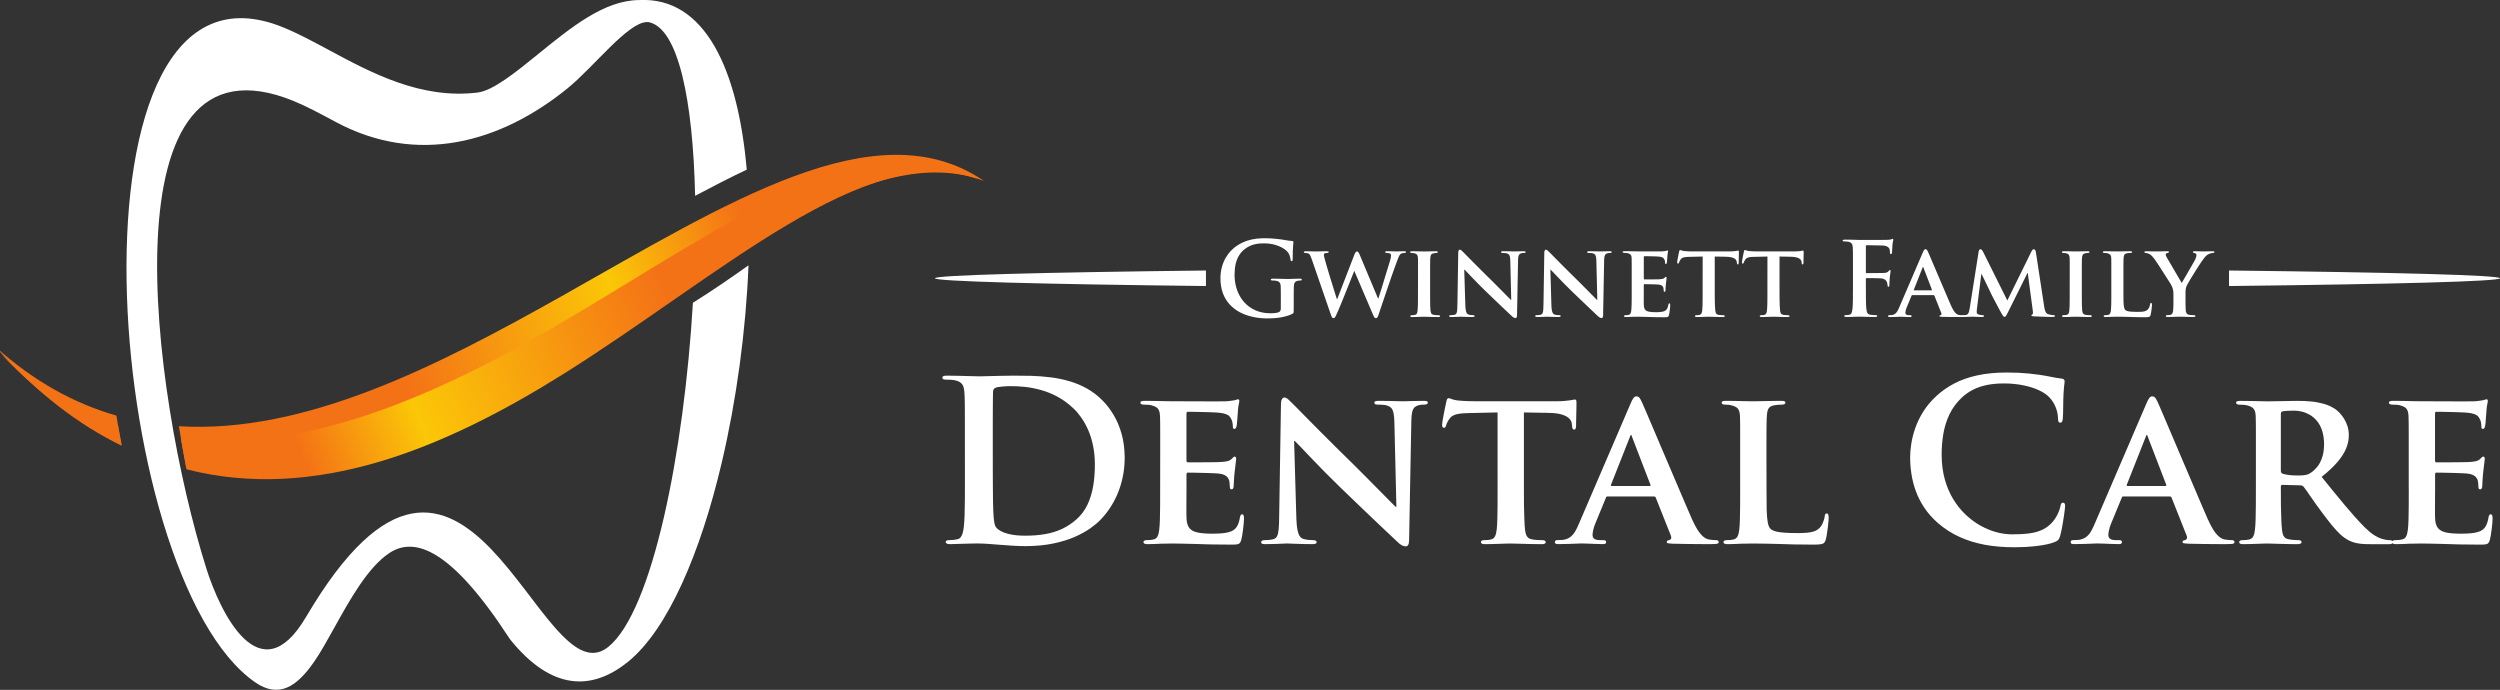 <svg width="191.86mm" height="52.945mm" version="1.1" viewBox="0 0 191.86 52.945" xmlns="http://www.w3.org/2000/svg">
 <rect x="0" y="0" width="191.86" height="52.945" fill="#333333" stroke="none"/>
 <defs>
  <clipPath id="clipPath46">
   <path d="m1286.5 2947.4c81.93-73.58 167.14-122.99 254.48-152.83 2.53-15.13 5.22-30.19 8.07-45.14-88.13 43.68-175.86 108.18-262.55 197.97zm392.85-184.2c270.36-32.36 554.71 92.65 820.92 247.04 354.61 205.66 687.6 463.73 924.79 323.3-242.93 86.76-564.15-213.6-909.04-429.27-261.68-163.64-543.37-279.52-824.46-207.98-4.31 21.94-8.38 44.31-12.21 66.91z"/>
  </clipPath>
  <linearGradient id="linearGradient58" x1="-143.36" x2="143.36" gradientTransform="matrix(9.256 3.785 -3.785 9.256 2067.4 2664.1)" gradientUnits="userSpaceOnUse">
   <stop style="stop-color:#f47216" offset="0"/>
   <stop style="stop-color:#f47216" offset=".469"/>
   <stop style="stop-color:#fbc707" offset=".562"/>
   <stop style="stop-color:#f47216" offset=".773"/>
   <stop style="stop-color:#f47216" offset="1"/>
  </linearGradient>
  <clipPath id="clipPath24">
   <path d="m3440.1 3328.6c-243.84 91.75-561.87-174.54-913.34-392.47-264.9-164.24-551.17-302.43-835.67-237.87-5.91 30.24-11.38 61.28-16.36 92.62 276.73-17.14 568.5 132.73 839.91 285.52 360.95 203.2 689.68 413.73 925.46 252.2zm-1890.9-580.42c-93.19 45.06-185.77 115.26-276.91 216.9 85.19-76.66 174.11-124.84 265.43-150.93 3.48-22.16 7.31-44.17 11.48-65.97z"/>
  </clipPath>
  <linearGradient id="linearGradient36" x1="-145.13" x2="145.13" gradientTransform="matrix(9.265 3.764 -3.764 9.265 2064 2671.4)" gradientUnits="userSpaceOnUse">
   <stop style="stop-color:#f47216" offset="0"/>
   <stop style="stop-color:#f47216" offset=".562"/>
   <stop style="stop-color:#fbc707" offset=".734"/>
   <stop style="stop-color:#f47216" offset=".844"/>
   <stop style="stop-color:#f47216" offset="1"/>
  </linearGradient>
 </defs>
 <g transform="translate(24.114 -105.73)">
  <path d="m-0.634 153.09c12.421-21.122 17.889 6.603 23.209 2.281 3.394-2.757 5.811-14.986 6.488-26.406 1.439-0.896 2.86-1.874 4.266-2.872-0.198 5.007-0.924 10.344-2.053 15.142-1.622 6.897-4.13 12.793-7.181 15.272-2.833 2.301-5.912 2.168-9.017-1.654l-0.109-0.149c-4.468-6.87-7.258-7.796-9.18-6.547-1.653 1.075-3.055 3.599-4.235 5.725-0.547 0.986-1.052 1.896-1.561 2.634-1.331 1.93-2.716 2.823-4.517 1.581-11.702-8.071-15.345-57.404 2.139-50.269 1.137 0.464 2.309 1.094 3.559 1.766 3.218 1.729 7.01 3.767 11.362 3.239 1.194-0.145 2.94-1.563 4.729-3.016 2.466-2.003 4.997-4.059 7.661-4.083 5.06-0.265 7.598 5.314 8.268 13.015-1.297 0.617-2.618 1.293-3.961 2.009-0.163-7.262-1.269-12.879-3.578-13.334h-0.102c-1.459-0.015-4.085 3.438-6.105 5.079-5.161 4.193-11.538 5.95-17.814 2.578-1.153-0.619-2.234-1.2-3.22-1.603-14.624-5.969-10.937 22.352-6.703 35.845 1.057 3.369 4.113 9.785 7.653 3.766" style="fill:#fff"/>
  <g transform="matrix(.035 0 0 -.035 -69 236.12)">
   <g clip-path="url(#clipPath24)">
    <path d="m3440.1 3328.6c-243.84 91.75-561.87-174.54-913.34-392.47-264.9-164.24-551.17-302.43-835.67-237.87-5.91 30.24-11.38 61.28-16.36 92.62 276.73-17.14 568.5 132.73 839.91 285.52 360.95 203.2 689.68 413.73 925.46 252.2zm-1890.9-580.42c-93.19 45.06-185.77 115.26-276.91 216.9 85.19-76.66 174.11-124.84 265.43-150.93 3.48-22.16 7.31-44.17 11.48-65.97" style="fill:url(#linearGradient36)"/>
   </g>
  </g>
  <g transform="matrix(.035 0 0 -.035 -69 236.12)">
   <g clip-path="url(#clipPath46)">
    <path d="m1286.5 2947.4c81.93-73.58 167.14-122.99 254.48-152.83 2.53-15.13 5.22-30.19 8.07-45.14-88.13 43.68-175.86 108.18-262.55 197.97zm392.85-184.2c270.36-32.36 554.71 92.65 820.92 247.04 354.61 205.66 687.6 463.73 924.79 323.3-242.93 86.76-564.15-213.6-909.04-429.27-261.68-163.64-543.37-279.52-824.46-207.98-4.31 21.94-8.38 44.31-12.21 66.91" style="fill:url(#linearGradient58)"/>
   </g>
  </g>
  <path d="m75.172 128.67c0-0.197 0-0.373 0.001-0.53 0-0.157 0.003-0.294 0.007-0.412 0.002-0.137 0.027-0.241 0.073-0.313 0.046-0.071 0.121-0.117 0.225-0.135 0.046-8e-3 0.085-0.015 0.118-0.018 0.033-4e-3 0.064-5e-3 0.094-5e-3 0.029 0 0.052-4e-3 0.072-0.015 0.02-9e-3 0.029-0.025 0.03-0.048 0-0.031-0.013-0.053-0.041-0.063-0.026-0.012-0.065-0.017-0.116-0.015-0.087 0-0.188 2e-3 -0.298 6e-3 -0.111 4e-3 -0.223 7e-3 -0.331 0.011-0.11 4e-3 -0.206 7e-3 -0.29 7e-3 -0.08 0-0.183-3e-3 -0.309-7e-3 -0.126-4e-3 -0.261-6e-3 -0.406-0.011-0.144-4e-3 -0.285-6e-3 -0.424-6e-3 -0.055-1e-3 -0.095 4e-3 -0.123 0.015-0.027 0.011-0.042 0.032-0.042 0.063 0.001 0.023 0.012 0.039 0.033 0.048 0.021 0.01 0.049 0.015 0.085 0.015 0.058 0 0.114 1e-3 0.171 5e-3 0.056 4e-3 0.102 0.01 0.135 0.018 0.086 0.018 0.153 0.045 0.201 0.082 0.049 0.036 0.083 0.084 0.103 0.144 0.02 0.06 0.032 0.133 0.033 0.223 0.004 0.116 0.007 0.251 0.007 0.404 0.001 0.152 0.001 0.326 0.001 0.522v0.738c0.001 0.067-0.009 0.126-0.03 0.175-0.021 0.049-0.061 0.088-0.119 0.115-0.064 0.029-0.134 0.048-0.211 0.06-0.077 0.013-0.156 0.021-0.234 0.024-0.08 3e-3 -0.153 3e-3 -0.223 3e-3 -0.332-1e-3 -0.639-0.05-0.92-0.145-0.281-0.096-0.534-0.232-0.758-0.409-0.222-0.175-0.413-0.386-0.57-0.631-0.157-0.244-0.276-0.515-0.359-0.813-0.084-0.299-0.126-0.617-0.126-0.956 0.002-0.321 0.03-0.604 0.089-0.847 0.059-0.242 0.143-0.453 0.252-0.629 0.107-0.177 0.234-0.326 0.382-0.448 0.137-0.113 0.276-0.203 0.413-0.268 0.139-0.067 0.275-0.115 0.409-0.147 0.133-0.031 0.262-0.051 0.385-0.06 0.124-0.01 0.24-0.013 0.348-0.012 0.222 1e-3 0.427 0.021 0.615 0.06 0.187 0.039 0.356 0.089 0.505 0.152 0.149 0.062 0.276 0.128 0.382 0.199 0.108 0.071 0.19 0.137 0.249 0.201 0.067 0.073 0.119 0.149 0.155 0.226 0.037 0.077 0.063 0.152 0.079 0.225 0.016 0.072 0.028 0.139 0.034 0.2 0.004 0.031 0.01 0.056 0.022 0.074 0.011 0.018 0.03 0.028 0.056 0.028 0.031 1e-3 0.054-0.011 0.067-0.035 0.013-0.025 0.02-0.068 0.02-0.13 0-0.243 0.002-0.445 0.009-0.603 0.005-0.158 0.012-0.284 0.018-0.377 0.008-0.092 0.013-0.162 0.02-0.208 0.005-0.047 0.008-0.08 0.008-0.1 0.001-0.028-0.005-0.05-0.02-0.065-0.014-0.016-0.044-0.025-0.09-0.029-0.061-2e-3 -0.129-9e-3 -0.204-0.02-0.074-9e-3 -0.149-0.019-0.223-0.032-0.072-0.012-0.137-0.024-0.194-0.034-0.041-8e-3 -0.11-0.019-0.207-0.032-0.097-0.015-0.212-0.028-0.344-0.042-0.131-0.015-0.27-0.026-0.415-0.035-0.145-0.011-0.287-0.016-0.424-0.016-0.22-2e-3 -0.444 8e-3 -0.673 0.031-0.229 0.022-0.464 0.071-0.705 0.144-0.24 0.073-0.484 0.185-0.736 0.335-0.181 0.107-0.352 0.243-0.514 0.407-0.164 0.162-0.309 0.352-0.437 0.568-0.127 0.214-0.228 0.455-0.302 0.722-0.074 0.266-0.111 0.556-0.113 0.87 0.002 0.433 0.067 0.817 0.192 1.153 0.127 0.335 0.304 0.624 0.53 0.866 0.228 0.243 0.494 0.444 0.797 0.6 0.305 0.156 0.635 0.272 0.992 0.347 0.357 0.076 0.731 0.113 1.117 0.113 0.155 0 0.315-5e-3 0.483-0.018 0.168-0.012 0.334-0.031 0.501-0.059 0.168-0.026 0.329-0.063 0.483-0.109 0.156-0.044 0.297-0.101 0.425-0.168 0.031-0.017 0.054-0.034 0.068-0.051 0.014-0.017 0.025-0.042 0.029-0.076 0.004-0.035 0.005-0.086 0.005-0.156zm2.859 1.233c0.03 0.085 0.059 0.148 0.085 0.186 0.028 0.039 0.061 0.058 0.103 0.058 0.033 0 0.061-0.01 0.086-0.03 0.025-0.022 0.051-0.058 0.078-0.11 0.028-0.051 0.061-0.123 0.102-0.213 0.041-0.089 0.093-0.21 0.157-0.359 0.063-0.149 0.132-0.318 0.209-0.506 0.076-0.187 0.156-0.382 0.238-0.587 0.081-0.203 0.161-0.403 0.24-0.599 0.078-0.196 0.152-0.378 0.218-0.546 0.066-0.168 0.123-0.309 0.169-0.425 0.046-0.115 0.079-0.195 0.096-0.237h0.016l1.405 3.29c0.049 0.121 0.091 0.204 0.125 0.253 0.034 0.049 0.075 0.071 0.119 0.07 0.048 1e-3 0.089-0.021 0.119-0.07 0.03-0.047 0.064-0.128 0.101-0.244 0.058-0.168 0.123-0.361 0.196-0.581 0.074-0.22 0.153-0.453 0.237-0.702 0.084-0.249 0.169-0.5 0.256-0.755 0.086-0.255 0.172-0.503 0.254-0.742 0.084-0.24 0.161-0.461 0.233-0.663 0.072-0.201 0.136-0.374 0.19-0.516 0.046-0.128 0.089-0.242 0.126-0.339 0.038-0.097 0.077-0.175 0.118-0.237 0.041-0.06 0.088-0.102 0.141-0.123 0.04-0.012 0.083-0.019 0.124-0.025 0.043-5e-3 0.084-7e-3 0.119-7e-3 0.032 0 0.055-8e-3 0.071-0.022 0.015-0.013 0.024-0.033 0.024-0.056 0-0.019-0.012-0.034-0.033-0.042-0.022-0.01-0.054-0.013-0.093-0.013-0.077 0-0.157 1e-3 -0.24 4e-3 -0.082 3e-3 -0.153 6e-3 -0.215 8e-3 -0.061 2e-3 -0.101 4e-3 -0.119 4e-3 -0.022 0-0.068-1e-3 -0.139-4e-3 -0.071-3e-3 -0.157-5e-3 -0.26-8e-3 -0.105-2e-3 -0.217-4e-3 -0.339-4e-3 -0.055 0-0.096 4e-3 -0.123 0.013-0.028 0.011-0.042 0.026-0.042 0.05 1e-3 0.019 0.013 0.037 0.036 0.05 0.022 0.013 0.05 0.019 0.083 0.021 0.09 0 0.161 8e-3 0.209 0.024 0.05 0.017 0.084 0.039 0.102 0.067 0.018 0.029 0.028 0.061 0.026 0.098 0 0.047-5e-3 0.103-0.017 0.169-0.012 0.065-0.03 0.138-0.054 0.216-0.041 0.131-0.087 0.284-0.141 0.46-0.054 0.175-0.111 0.361-0.171 0.557-0.06 0.198-0.119 0.394-0.18 0.591-0.06 0.198-0.118 0.383-0.171 0.559-0.054 0.174-0.102 0.327-0.143 0.459-0.042 0.131-0.073 0.23-0.097 0.296h-0.024l-1.382-3.299c-0.042-0.106-0.081-0.184-0.116-0.237-0.036-0.051-0.073-0.077-0.111-0.077-0.031-1e-3 -0.064 0.016-0.1 0.051-0.034 0.035-0.069 0.1-0.104 0.192l-1.32 3.414h-0.023c-0.015-0.044-0.04-0.12-0.074-0.226-0.032-0.106-0.073-0.232-0.119-0.38-0.046-0.147-0.094-0.305-0.147-0.474-0.052-0.169-0.104-0.339-0.158-0.51-0.053-0.171-0.102-0.335-0.149-0.491-0.047-0.155-0.088-0.292-0.123-0.411-0.035-0.119-0.062-0.212-0.079-0.276-0.044-0.155-0.08-0.284-0.107-0.389-0.028-0.106-0.041-0.181-0.042-0.225-1e-3 -0.035 3e-3 -0.063 0.012-0.084 9e-3 -0.022 0.029-0.038 0.059-0.049 0.028-8e-3 0.056-0.015 0.086-0.018 0.03-4e-3 0.059-5e-3 0.086-5e-3 0.036 0 0.065-7e-3 0.089-0.018 0.023-0.012 0.035-0.029 0.036-0.052 0-0.024-0.012-0.039-0.036-0.05-0.024-9e-3 -0.062-0.013-0.113-0.013-0.135 0-0.259 1e-3 -0.372 4e-3 -0.113 3e-3 -0.207 6e-3 -0.283 8e-3 -0.076 2e-3 -0.124 4e-3 -0.146 4e-3 -0.017 0-0.051-1e-3 -0.102-2e-3 -0.051-1e-3 -0.114-2e-3 -0.19-5e-3 -0.074-3e-3 -0.156-4e-3 -0.243-5e-3 -0.087-1e-3 -0.177-3e-3 -0.266-3e-3 -0.051 0-0.09 4e-3 -0.117 0.013-0.027 0.011-0.04 0.026-0.04 0.05 0 0.023 9e-3 0.041 0.029 0.052 0.019 0.012 0.046 0.018 0.081 0.018 0.022 0 0.049 1e-3 0.082 4e-3 0.032 3e-3 0.065 8e-3 0.099 0.015 0.033 8e-3 0.062 0.02 0.086 0.036 0.05 0.031 0.092 0.086 0.128 0.164 0.035 0.077 0.073 0.178 0.115 0.3zm6.676-1.783c0 0.216 0 0.417-1e-3 0.603-1e-3 0.186-4e-3 0.351-8e-3 0.495-4e-3 0.145-0.012 0.263-0.022 0.356-0.011 0.097-0.029 0.172-0.058 0.223-0.029 0.051-0.077 0.085-0.146 0.1-0.031 8e-3 -0.067 0.015-0.107 0.018-0.04 4e-3 -0.085 5e-3 -0.136 5e-3 -0.042 1e-3 -0.072 9e-3 -0.088 0.024-0.015 0.014-0.024 0.03-0.022 0.047 0 0.024 0.012 0.041 0.034 0.052 0.024 0.012 0.056 0.019 0.1 0.019 0.071 0 0.148-1e-3 0.235-4e-3 0.086-2e-3 0.173-5e-3 0.261-8e-3 0.086-2e-3 0.166-5e-3 0.238-8e-3 0.072-3e-3 0.128-4e-3 0.169-4e-3 0.065 0 0.156 2e-3 0.273 6e-3 0.116 4e-3 0.247 7e-3 0.393 0.011 0.146 4e-3 0.297 7e-3 0.45 7e-3 0.041 0 0.072-7e-3 0.096-0.019 0.025-0.012 0.037-0.029 0.038-0.052 0-0.017-8e-3 -0.033-0.026-0.047-0.017-0.015-0.044-0.023-0.084-0.024-0.035 0-0.073-1e-3 -0.117-2e-3 -0.042-1e-3 -0.084-4e-3 -0.125-8e-3 -0.042-4e-3 -0.079-8e-3 -0.111-0.013-0.067-0.011-0.119-0.029-0.157-0.055-0.037-0.026-0.064-0.061-0.081-0.105-0.017-0.043-0.03-0.094-0.037-0.154-0.011-0.096-0.017-0.216-0.023-0.362-4e-3 -0.145-6e-3 -0.311-7e-3 -0.497-1e-3 -0.186-1e-3 -0.386-1e-3 -0.603v-1.178-0.516c0-0.143 0-0.262 1e-3 -0.358 0-0.097 1e-3 -0.178 2e-3 -0.242 0-0.064 2e-3 -0.12 4e-3 -0.166 3e-3 -0.046 5e-3 -0.09 8e-3 -0.131 5e-3 -0.116 0.028-0.201 0.064-0.258 0.038-0.055 0.102-0.089 0.195-0.103 0.038-8e-3 0.073-0.015 0.105-0.018 0.031-4e-3 0.065-5e-3 0.1-5e-3 0.035 0 0.063-5e-3 0.081-0.016 0.019-0.012 0.029-0.033 0.029-0.063 0-0.019-0.013-0.034-0.038-0.042-0.025-0.01-0.06-0.013-0.103-0.013-0.068 0-0.144 1e-3 -0.226 3e-3 -0.084 1e-3 -0.168 2e-3 -0.253 5e-3 -0.085 3e-3 -0.163 4e-3 -0.234 5e-3 -0.072 1e-3 -0.13 3e-3 -0.174 3e-3 -0.05 0-0.114-1e-3 -0.191-3e-3 -0.077-1e-3 -0.159-2e-3 -0.249-5e-3 -0.089-3e-3 -0.175-4e-3 -0.26-5e-3 -0.085-1e-3 -0.16-3e-3 -0.226-3e-3 -0.055 0-0.096 4e-3 -0.123 0.013-0.028 8e-3 -0.042 0.022-0.042 0.042 0 0.03 9e-3 0.051 0.029 0.063 0.018 0.011 0.046 0.016 0.081 0.016 0.043 0 0.086 1e-3 0.128 7e-3 0.043 5e-3 0.084 0.013 0.123 0.025 0.049 0.015 0.091 0.035 0.124 0.061 0.033 0.026 0.059 0.063 0.076 0.11 0.018 0.046 0.03 0.106 0.035 0.182 2e-3 0.041 3e-3 0.085 4e-3 0.131 1e-3 0.046 1e-3 0.102 2e-3 0.166 0 0.064 1e-3 0.145 1e-3 0.242v0.358 0.516zm3.55-1.696h0.023c0.035 0.031 0.102 0.1 0.203 0.205 0.101 0.106 0.225 0.237 0.373 0.393 0.149 0.156 0.312 0.323 0.49 0.505 0.178 0.181 0.362 0.362 0.552 0.546 0.182 0.177 0.369 0.356 0.561 0.539 0.189 0.183 0.377 0.361 0.557 0.534 0.182 0.174 0.351 0.334 0.505 0.479 0.155 0.146 0.287 0.27 0.395 0.372 0.035 0.036 0.077 0.069 0.124 0.097 0.047 0.029 0.1 0.043 0.158 0.044 0.029 0 0.054-0.016 0.076-0.05 0.021-0.034 0.033-0.087 0.034-0.162l0.079-4.21c2e-3 -0.124 0.01-0.224 0.028-0.298 0.015-0.073 0.041-0.129 0.077-0.169 0.035-0.038 0.084-0.065 0.146-0.082 0.042-0.012 0.08-0.018 0.113-0.021 0.031-2e-3 0.066-4e-3 0.1-2e-3 0.04-1e-3 0.07-8e-3 0.089-0.021 0.02-0.013 0.029-0.03 0.029-0.05 0-0.026-0.015-0.045-0.043-0.052-0.028-8e-3 -0.066-0.012-0.114-0.011-0.17 0-0.315 3e-3 -0.435 8e-3s-0.199 8e-3 -0.241 8e-3c-0.051 0-0.122-1e-3 -0.213-4e-3 -0.092-2e-3 -0.195-5e-3 -0.31-8e-3 -0.115-2e-3 -0.234-4e-3 -0.356-4e-3 -0.051-1e-3 -0.093 3e-3 -0.124 0.011-0.032 7e-3 -0.047 0.026-0.049 0.052 0 0.019 7e-3 0.037 0.022 0.05 0.017 0.013 0.046 0.019 0.088 0.021 0.033 0 0.071 0 0.113 1e-3 0.043 1e-3 0.086 4e-3 0.131 0.011 0.043 5e-3 0.084 0.014 0.118 0.027 0.055 0.02 0.1 0.05 0.133 0.089 0.033 0.041 0.058 0.101 0.075 0.179 0.015 0.079 0.025 0.186 0.028 0.321l0.071 2.969h-0.031c-0.022-0.021-0.072-0.069-0.149-0.148-0.077-0.077-0.171-0.174-0.284-0.288-0.113-0.114-0.232-0.235-0.36-0.364-0.127-0.128-0.251-0.254-0.373-0.376-0.122-0.121-0.23-0.23-0.326-0.325-0.203-0.198-0.402-0.394-0.599-0.59-0.197-0.195-0.384-0.381-0.559-0.558-0.177-0.177-0.334-0.336-0.473-0.477-0.14-0.141-0.253-0.255-0.339-0.344-0.088-0.088-0.14-0.141-0.158-0.16-0.059-0.06-0.113-0.113-0.161-0.155-0.048-0.042-0.094-0.064-0.137-0.066-0.035 1e-3 -0.064 0.023-0.085 0.065-0.021 0.04-0.033 0.095-0.033 0.163l-0.063 3.958c-1e-3 0.192-8e-3 0.344-0.018 0.458-0.011 0.113-0.03 0.197-0.06 0.25-0.03 0.052-0.075 0.086-0.133 0.101-0.048 0.012-0.101 0.019-0.157 0.025-0.056 4e-3 -0.109 7e-3 -0.157 7e-3 -0.031 0-0.058 8e-3 -0.078 0.021-0.02 0.013-0.03 0.03-0.031 0.05 1e-3 0.03 0.015 0.05 0.043 0.059 0.029 9e-3 0.067 0.013 0.114 0.012 0.119 0 0.232-3e-3 0.336-7e-3 0.105-4e-3 0.194-6e-3 0.267-0.011 0.073-4e-3 0.12-6e-3 0.143-6e-3 0.064 1e-3 0.173 5e-3 0.327 0.012 0.153 7e-3 0.343 0.011 0.568 0.012 0.049 0 0.087-4e-3 0.114-0.015 0.029-0.011 0.043-0.029 0.043-0.057 0-0.02-9e-3 -0.037-0.029-0.05-0.019-0.013-0.049-0.021-0.089-0.021-0.056 0-0.115-2e-3 -0.178-9e-3 -0.063-7e-3 -0.123-0.018-0.183-0.038-0.044-0.015-0.084-0.044-0.116-0.093-0.034-0.048-0.06-0.122-0.081-0.223-0.02-0.1-0.033-0.236-0.038-0.407zm6.605 0h0.023c0.035 0.031 0.102 0.1 0.203 0.205 0.101 0.106 0.225 0.237 0.373 0.393 0.149 0.156 0.312 0.323 0.49 0.505 0.178 0.181 0.362 0.362 0.552 0.546 0.182 0.177 0.369 0.356 0.561 0.539 0.19 0.183 0.377 0.361 0.558 0.534 0.182 0.174 0.351 0.334 0.505 0.479 0.154 0.146 0.286 0.27 0.395 0.372 0.035 0.036 0.077 0.069 0.124 0.097 0.047 0.029 0.1 0.043 0.158 0.044 0.029 0 0.054-0.016 0.076-0.05 0.021-0.034 0.033-0.087 0.034-0.162l0.079-4.21c2e-3 -0.124 0.01-0.224 0.028-0.298 0.015-0.073 0.041-0.129 0.077-0.169 0.035-0.038 0.084-0.065 0.146-0.082 0.042-0.012 0.08-0.018 0.113-0.021 0.031-2e-3 0.066-4e-3 0.1-2e-3 0.04-1e-3 0.07-8e-3 0.089-0.021 0.02-0.013 0.029-0.03 0.029-0.05 0-0.026-0.015-0.045-0.043-0.052-0.028-8e-3 -0.066-0.012-0.114-0.011-0.17 0-0.315 3e-3 -0.435 8e-3s-0.199 8e-3 -0.241 8e-3c-0.051 0-0.122-1e-3 -0.213-4e-3 -0.092-2e-3 -0.195-5e-3 -0.31-8e-3 -0.115-2e-3 -0.234-4e-3 -0.356-4e-3 -0.051-1e-3 -0.093 3e-3 -0.124 0.011-0.031 7e-3 -0.047 0.026-0.049 0.052 0 0.019 7e-3 0.037 0.022 0.05 0.017 0.013 0.046 0.019 0.088 0.021 0.033 0 0.071 0 0.113 1e-3 0.043 1e-3 0.086 4e-3 0.131 0.011 0.043 5e-3 0.084 0.014 0.118 0.027 0.055 0.02 0.1 0.05 0.134 0.089 0.032 0.041 0.058 0.101 0.074 0.179 0.015 0.079 0.025 0.186 0.028 0.321l0.071 2.969h-0.031c-0.022-0.021-0.072-0.069-0.149-0.148-0.077-0.077-0.171-0.174-0.284-0.288-0.113-0.114-0.232-0.235-0.36-0.364-0.127-0.128-0.251-0.254-0.373-0.376-0.121-0.121-0.23-0.23-0.326-0.325-0.203-0.198-0.402-0.394-0.599-0.59-0.197-0.195-0.383-0.381-0.559-0.558-0.177-0.177-0.334-0.336-0.473-0.477-0.14-0.141-0.253-0.255-0.339-0.344-0.088-0.088-0.14-0.141-0.158-0.16-0.059-0.06-0.113-0.113-0.161-0.155-0.049-0.042-0.095-0.064-0.138-0.066-0.035 1e-3 -0.064 0.023-0.085 0.065-0.021 0.04-0.033 0.095-0.033 0.163l-0.063 3.958c-1e-3 0.192-8e-3 0.344-0.018 0.458-0.011 0.113-0.03 0.197-0.06 0.25-0.03 0.052-0.075 0.086-0.134 0.101-0.048 0.012-0.101 0.019-0.157 0.025-0.056 4e-3 -0.109 7e-3 -0.157 7e-3 -0.031 0-0.058 8e-3 -0.078 0.021-0.02 0.013-0.03 0.03-0.031 0.05 1e-3 0.03 0.015 0.05 0.043 0.059 0.029 9e-3 0.067 0.013 0.114 0.012 0.119 0 0.232-3e-3 0.337-7e-3 0.104-4e-3 0.194-6e-3 0.267-0.011 0.073-4e-3 0.12-6e-3 0.143-6e-3 0.064 1e-3 0.173 5e-3 0.327 0.012 0.153 7e-3 0.343 0.011 0.568 0.012 0.048 0 0.086-4e-3 0.114-0.015 0.029-0.011 0.043-0.029 0.043-0.057 0-0.02-9e-3 -0.037-0.029-0.05-0.019-0.013-0.049-0.021-0.089-0.021-0.056 0-0.115-2e-3 -0.178-9e-3 -0.063-7e-3 -0.123-0.018-0.183-0.038-0.044-0.015-0.084-0.044-0.116-0.093-0.034-0.048-0.06-0.122-0.081-0.223-0.02-0.1-0.033-0.236-0.038-0.407l-0.078-2.725" style="fill:#fff"/>
  <path d="m101.11 128.12c0 0.206 0 0.398-1e-3 0.578-2e-3 0.181-4e-3 0.343-8e-3 0.486-4e-3 0.144-0.012 0.263-0.022 0.359-0.011 0.098-0.029 0.177-0.058 0.238-0.029 0.06-0.077 0.1-0.146 0.115-0.031 8e-3 -0.067 0.015-0.107 0.018-0.039 4e-3 -0.085 5e-3 -0.136 5e-3 -0.042 1e-3 -0.072 9e-3 -0.088 0.024-0.015 0.014-0.023 0.03-0.022 0.047 0 0.024 0.012 0.041 0.034 0.052 0.023 0.012 0.056 0.019 0.1 0.019 0.072 0 0.148-1e-3 0.23-5e-3 0.083-3e-3 0.165-7e-3 0.249-0.011 0.084 0 0.16-1e-3 0.229-4e-3 0.068-3e-3 0.123-4e-3 0.164-4e-3 0.102 0 0.218 1e-3 0.351 5e-3 0.132 3e-3 0.282 7e-3 0.45 0.011 0.169 8e-3 0.357 0.013 0.568 0.017 0.211 4e-3 0.445 7e-3 0.704 7e-3 0.085 1e-3 0.152-1e-3 0.2-7e-3 0.048-5e-3 0.085-0.019 0.11-0.044 0.025-0.025 0.045-0.066 0.059-0.122 0.01-0.035 0.021-0.085 0.031-0.151 0.01-0.065 0.021-0.136 0.03-0.212 0.011-0.077 0.017-0.149 0.024-0.216 6e-3 -0.068 9e-3 -0.121 9e-3 -0.16 1e-3 -0.038-2e-3 -0.072-0.01-0.105-8e-3 -0.033-0.026-0.05-0.052-0.053-0.022 0-0.04 8e-3 -0.051 0.025-0.011 0.015-0.02 0.042-0.028 0.077-0.022 0.136-0.056 0.243-0.102 0.321-0.046 0.078-0.111 0.136-0.197 0.174-0.061 0.026-0.131 0.044-0.21 0.058-0.077 0.012-0.156 0.019-0.233 0.023-0.079 4e-3 -0.148 5e-3 -0.21 5e-3 -0.234 1e-3 -0.417-0.013-0.552-0.043-0.135-0.03-0.232-0.086-0.291-0.168-0.057-0.082-0.087-0.197-0.091-0.347-1e-3 -0.051-2e-3 -0.119-4e-3 -0.205 0-0.086 0-0.178 1e-3 -0.278 0-0.099 1e-3 -0.194 1e-3 -0.284 1e-3 -0.089 1e-3 -0.164 1e-3 -0.222v-0.534c0-0.019 2e-3 -0.036 8e-3 -0.05 5e-3 -0.013 0.015-0.021 0.031-0.021 0.037 0 0.092 0 0.168 1e-3 0.075 1e-3 0.158 2e-3 0.253 5e-3 0.093 1e-3 0.186 4e-3 0.278 6e-3 0.092 3e-3 0.173 5e-3 0.242 9e-3 0.07 3e-3 0.118 5e-3 0.144 9e-3 0.086 8e-3 0.155 0.024 0.207 0.048 0.051 0.024 0.091 0.054 0.119 0.089 0.028 0.037 0.047 0.077 0.059 0.122 8e-3 0.043 0.013 0.086 0.015 0.127 3e-3 0.042 7e-3 0.081 9e-3 0.116 0 0.015 4e-3 0.029 0.015 0.039 9e-3 0.011 0.025 0.016 0.048 0.016 0.021-1e-3 0.037-9e-3 0.046-0.026 0.011-0.017 0.017-0.037 0.021-0.06 2e-3 -0.022 4e-3 -0.043 4e-3 -0.063 0-0.013 1e-3 -0.037 2e-3 -0.071 1e-3 -0.035 4e-3 -0.076 8e-3 -0.12 3e-3 -0.046 5e-3 -0.091 9e-3 -0.138 4e-3 -0.044 8e-3 -0.085 0.012-0.119 0.013-0.111 0.023-0.2 0.031-0.267 8e-3 -0.068 0.014-0.118 0.018-0.152 4e-3 -0.033 5e-3 -0.056 5e-3 -0.068 0-0.019-5e-3 -0.036-0.016-0.049-0.011-0.013-0.023-0.021-0.039-0.021-0.015 0-0.03 9e-3 -0.046 0.025-0.016 0.017-0.038 0.036-0.064 0.061-0.031 0.034-0.073 0.058-0.127 0.072-0.053 0.013-0.12 0.024-0.203 0.03-0.033 2e-3 -0.09 5e-3 -0.171 8e-3 -0.08 1e-3 -0.173 4e-3 -0.276 4e-3 -0.105 1e-3 -0.21 2e-3 -0.313 2e-3 -0.105 1e-3 -0.198 1e-3 -0.277 1e-3h-0.171c-0.02 0-0.031-8e-3 -0.038-0.021-7e-3 -0.013-9e-3 -0.03-9e-3 -0.05v-1.65c0-0.019 4e-3 -0.035 0.012-0.045 8e-3 -0.012 0.02-0.017 0.036-0.017 0.03 0 0.082 0 0.156 1e-3 0.073 1e-3 0.158 2e-3 0.253 5e-3 0.096 1e-3 0.19 4e-3 0.284 7e-3 0.094 2e-3 0.177 5e-3 0.248 9e-3 0.071 2e-3 0.119 5e-3 0.144 9e-3 0.114 0.01 0.2 0.027 0.259 0.051 0.06 0.022 0.104 0.051 0.131 0.084 0.028 0.032 0.049 0.069 0.066 0.109 0.013 0.026 0.023 0.056 0.03 0.087 7e-3 0.031 0.011 0.061 0.013 0.089 3e-3 0.027 4e-3 0.05 4e-3 0.067 0 0.027 2e-3 0.048 0.01 0.064 7e-3 0.014 0.023 0.022 0.044 0.022 0.018-1e-3 0.033-8e-3 0.043-0.022 0.01-0.013 0.018-0.029 0.023-0.046 6e-3 -0.017 0.01-0.031 0.012-0.042 4e-3 -0.021 8e-3 -0.051 0.012-0.092 4e-3 -0.041 8e-3 -0.085 0.011-0.131 4e-3 -0.047 7e-3 -0.09 9e-3 -0.129 4e-3 -0.039 7e-3 -0.07 8e-3 -0.088 5e-3 -0.101 0.013-0.181 0.021-0.238 0.01-0.058 0.017-0.101 0.024-0.128 6e-3 -0.029 0.01-0.051 0.01-0.065 0-0.017-2e-3 -0.031-9e-3 -0.043-6e-3 -0.013-0.018-0.019-0.038-0.019-0.016 1e-3 -0.033 5e-3 -0.053 0.013-0.018 8e-3 -0.038 0.013-0.058 0.018-0.029 4e-3 -0.068 0.01-0.119 0.02-0.051 7e-3 -0.107 0.015-0.171 0.019-0.024 1e-3 -0.081 2e-3 -0.17 2e-3 -0.09 0-0.199 1e-3 -0.328 1e-3 -0.13 0-0.267-1e-3 -0.411-1e-3 -0.145 0-0.284 0-0.419-1e-3 -0.133 0-0.25 0-0.35-1e-3h-0.207c-0.067 0-0.156-1e-3 -0.266-4e-3 -0.11-2e-3 -0.228-5e-3 -0.356-8e-3 -0.128-2e-3 -0.253-4e-3 -0.376-4e-3 -0.051 0-0.09 4e-3 -0.116 0.013-0.028 0.011-0.041 0.026-0.041 0.05 0 0.023 0.012 0.041 0.033 0.052s0.05 0.018 0.085 0.018c0.053 0 0.105 1e-3 0.156 5e-3 0.05 4e-3 0.09 0.01 0.119 0.018 0.073 0.019 0.129 0.043 0.171 0.071 0.042 0.028 0.072 0.064 0.091 0.11 0.02 0.044 0.032 0.106 0.035 0.181 1e-3 0.041 3e-3 0.085 4e-3 0.131 1e-3 0.046 1e-3 0.102 3e-3 0.166 0 0.066 1e-3 0.145 1e-3 0.242v0.358 0.516zm5.443 0c0 0.206 0 0.398-1e-3 0.579-1e-3 0.18-4e-3 0.342-8e-3 0.485-4e-3 0.144-0.012 0.263-0.022 0.359-0.011 0.098-0.029 0.177-0.058 0.238-0.029 0.06-0.078 0.1-0.147 0.115-0.028 8e-3 -0.063 0.015-0.103 0.018-0.042 4e-3 -0.089 5e-3 -0.14 5e-3 -0.042 1e-3 -0.072 9e-3 -0.088 0.024-0.015 0.014-0.024 0.03-0.022 0.047 0 0.024 0.012 0.041 0.034 0.052 0.024 0.012 0.056 0.019 0.1 0.019 0.071 0 0.148-1e-3 0.235-4e-3 0.086-2e-3 0.173-5e-3 0.261-8e-3 0.088-2e-3 0.166-5e-3 0.238-8e-3 0.072-3e-3 0.128-4e-3 0.169-4e-3 0.067 0 0.158 2e-3 0.275 6e-3 0.116 4e-3 0.247 7e-3 0.393 0.011 0.145 4e-3 0.295 7e-3 0.448 7e-3 0.041 0 0.072-7e-3 0.097-0.019 0.024-0.012 0.037-0.029 0.037-0.052 0-0.017-8e-3 -0.033-0.025-0.047-0.019-0.015-0.046-0.023-0.085-0.024-0.034 0-0.073-1e-3 -0.116-2e-3 -0.042-1e-3 -0.084-4e-3 -0.126-8e-3 -0.042-4e-3 -0.079-8e-3 -0.111-0.013-0.067-0.011-0.119-0.031-0.155-0.061-0.037-0.03-0.063-0.07-0.078-0.118-0.016-0.047-0.028-0.103-0.034-0.167-0.011-0.098-0.018-0.218-0.024-0.364-6e-3 -0.144-0.01-0.306-0.013-0.487-1e-3 -0.18-3e-3 -0.373-3e-3 -0.579v-2.702l0.872 0.015c0.205 4e-3 0.367 0.025 0.484 0.065 0.118 0.039 0.201 0.087 0.251 0.145 0.051 0.058 0.077 0.116 0.082 0.175l7e-3 0.071c4e-3 0.05 0.011 0.085 0.023 0.105 0.01 0.019 0.03 0.03 0.056 0.029 0.02 0 0.034-9e-3 0.043-0.029 9e-3 -0.018 0.016-0.046 0.02-0.081 0-0.045 1e-3 -0.105 2e-3 -0.18 1e-3 -0.074 2e-3 -0.153 5e-3 -0.237 3e-3 -0.084 4e-3 -0.16 6e-3 -0.23 1e-3 -0.072 2e-3 -0.126 2e-3 -0.162 1e-3 -0.051-2e-3 -0.086-9e-3 -0.109-8e-3 -0.022-0.022-0.033-0.046-0.033-0.012 0-0.031 4e-3 -0.061 9e-3 -0.03 6e-3 -0.072 0.015-0.127 0.022-0.049 8e-3 -0.114 0.015-0.191 0.021-0.077 7e-3 -0.17 0.011-0.28 0.011h-2.804c-0.115 0-0.234-2e-3 -0.355-6e-3 -0.121-6e-3 -0.233-0.013-0.337-0.025-0.085-0.013-0.149-0.03-0.194-0.049-0.044-0.018-0.079-0.029-0.105-0.03-0.02 0-0.035 0.011-0.048 0.03-0.012 0.021-0.023 0.053-0.03 0.096-4e-3 0.012-0.01 0.044-0.021 0.094-0.012 0.051-0.024 0.111-0.038 0.182-0.015 0.071-0.029 0.143-0.042 0.216-0.015 0.073-0.025 0.139-0.034 0.195-9e-3 0.058-0.015 0.098-0.015 0.122 0 0.035 4e-3 0.063 0.015 0.081 9e-3 0.018 0.025 0.029 0.048 0.029 0.024 0 0.041-8e-3 0.051-0.022 0.012-0.015 0.021-0.037 0.028-0.064 8e-3 -0.025 0.02-0.056 0.038-0.097 0.018-0.04 0.044-0.084 0.08-0.131 0.033-0.05 0.076-0.089 0.129-0.118 0.054-0.029 0.123-0.05 0.21-0.063 0.086-0.015 0.197-0.021 0.328-0.024l1.029-0.024zm4.971 0c0 0.206 0 0.398-1e-3 0.579-1e-3 0.18-4e-3 0.342-8e-3 0.485-4e-3 0.144-0.012 0.263-0.022 0.359-0.011 0.098-0.029 0.177-0.058 0.238-0.029 0.06-0.077 0.1-0.147 0.115-0.028 8e-3 -0.063 0.015-0.103 0.018-0.042 4e-3 -0.089 5e-3 -0.14 5e-3 -0.042 1e-3 -0.072 9e-3 -0.087 0.024-0.016 0.014-0.024 0.03-0.022 0.047 0 0.024 0.012 0.041 0.034 0.052 0.024 0.012 0.056 0.019 0.1 0.019 0.071 0 0.148-1e-3 0.236-4e-3 0.086-2e-3 0.173-5e-3 0.26-8e-3 0.088-2e-3 0.167-5e-3 0.238-8e-3 0.072-3e-3 0.128-4e-3 0.169-4e-3 0.067 0 0.158 2e-3 0.275 6e-3 0.117 4e-3 0.247 7e-3 0.393 0.011 0.145 4e-3 0.295 7e-3 0.448 7e-3 0.04 0 0.072-7e-3 0.097-0.019 0.024-0.012 0.037-0.029 0.037-0.052 0-0.017-8e-3 -0.033-0.025-0.047-0.018-0.015-0.046-0.023-0.085-0.024-0.034 0-0.073-1e-3 -0.116-2e-3 -0.042-1e-3 -0.084-4e-3 -0.126-8e-3 -0.042-4e-3 -0.079-8e-3 -0.111-0.013-0.067-0.011-0.119-0.031-0.155-0.061-0.036-0.03-0.062-0.07-0.078-0.118-0.016-0.047-0.028-0.103-0.034-0.167-0.011-0.098-0.019-0.218-0.024-0.364-7e-3 -0.144-0.011-0.306-0.013-0.487-1e-3 -0.18-3e-3 -0.373-3e-3 -0.579v-2.702l0.872 0.015c0.206 4e-3 0.367 0.025 0.485 0.065 0.117 0.039 0.201 0.087 0.251 0.145 0.051 0.058 0.077 0.116 0.081 0.175l8e-3 0.071c4e-3 0.05 0.01 0.085 0.022 0.105 0.011 0.019 0.03 0.03 0.056 0.029 0.019 0 0.034-9e-3 0.043-0.029 9e-3 -0.018 0.016-0.046 0.02-0.081 0-0.045 1e-3 -0.105 2e-3 -0.18 1e-3 -0.074 3e-3 -0.153 5e-3 -0.237 2e-3 -0.084 4e-3 -0.16 5e-3 -0.23 1e-3 -0.072 3e-3 -0.126 3e-3 -0.162 1e-3 -0.051-3e-3 -0.086-9e-3 -0.109-8e-3 -0.022-0.022-0.033-0.046-0.033-0.012 0-0.031 4e-3 -0.061 9e-3 -0.03 6e-3 -0.072 0.015-0.127 0.022-0.05 8e-3 -0.114 0.015-0.191 0.021-0.077 7e-3 -0.17 0.011-0.28 0.011h-2.804c-0.115 0-0.234-2e-3 -0.355-6e-3 -0.12-6e-3 -0.233-0.013-0.337-0.025-0.085-0.013-0.149-0.03-0.194-0.049-0.044-0.018-0.078-0.029-0.105-0.03-0.019 0-0.035 0.011-0.048 0.03-0.012 0.021-0.022 0.053-0.03 0.096-4e-3 0.012-0.011 0.044-0.021 0.094-0.012 0.051-0.023 0.111-0.038 0.182-0.015 0.071-0.029 0.143-0.042 0.216-0.015 0.073-0.025 0.139-0.034 0.195-9e-3 0.058-0.015 0.098-0.015 0.122 0 0.035 4e-3 0.063 0.015 0.081 9e-3 0.018 0.025 0.029 0.048 0.029s0.041-8e-3 0.051-0.022c0.012-0.015 0.021-0.037 0.027-0.064 8e-3 -0.025 0.02-0.056 0.038-0.097 0.018-0.04 0.044-0.084 0.08-0.131 0.033-0.05 0.076-0.089 0.13-0.118 0.054-0.029 0.123-0.05 0.209-0.063 0.086-0.015 0.197-0.021 0.329-0.024l1.029-0.024zm7.555-0.974c0-0.028 4e-3 -0.046 0.013-0.056 8e-3 -0.011 0.022-0.016 0.042-0.015h0.153c0.073 0 0.159 0 0.256 1e-3 0.098 1e-3 0.198 1e-3 0.297 4e-3 0.101 1e-3 0.191 4e-3 0.272 7e-3 0.082 3e-3 0.143 7e-3 0.183 0.012 0.081 0.012 0.149 0.033 0.203 0.063 0.055 0.03 0.098 0.065 0.131 0.104 0.031 0.039 0.054 0.077 0.067 0.115 0.016 0.048 0.028 0.093 0.035 0.136 8e-3 0.043 0.012 0.079 0.012 0.108 0 0.029 4e-3 0.054 0.015 0.076 9e-3 0.021 0.025 0.033 0.049 0.034 0.038-1e-3 0.06-0.018 0.069-0.048 8e-3 -0.03 0.011-0.064 9e-3 -0.101 0-0.016 1e-3 -0.046 3e-3 -0.09 1e-3 -0.046 4e-3 -0.098 8e-3 -0.158 2e-3 -0.06 5e-3 -0.119 9e-3 -0.177 4e-3 -0.058 8e-3 -0.108 0.012-0.148 0.013-0.124 0.026-0.229 0.04-0.317 0.013-0.087 0.021-0.144 0.023-0.17 0-0.047-0.016-0.071-0.047-0.071-0.022 0-0.041 8e-3 -0.054 0.021-0.015 0.015-0.03 0.034-0.048 0.058-0.04 0.049-0.087 0.085-0.143 0.106-0.055 0.021-0.12 0.033-0.195 0.035-0.055 4e-3 -0.11 7e-3 -0.167 7e-3 -0.058 1e-3 -0.119 1e-3 -0.186 1e-3l-1.005 8e-3c-0.024 0-0.038-7e-3 -0.046-0.018-6e-3 -0.012-0.011-0.029-9e-3 -0.052v-1.964c0-0.043 5e-3 -0.072 0.017-0.088 0.012-0.015 0.03-0.024 0.054-0.022l1.209 0.024c0.1 2e-3 0.184 0.017 0.255 0.039 0.071 0.024 0.127 0.054 0.17 0.088 0.044 0.035 0.074 0.071 0.093 0.109 0.022 0.056 0.037 0.113 0.042 0.166 4e-3 0.055 6e-3 0.1 5e-3 0.132 4e-3 0.043 0.011 0.074 0.022 0.096 0.01 0.019 0.03 0.03 0.056 0.03 0.027-1e-3 0.045-0.012 0.058-0.031 0.01-0.021 0.018-0.047 0.021-0.079 4e-3 -0.026 8e-3 -0.068 0.012-0.128 4e-3 -0.06 8e-3 -0.126 0.011-0.197 4e-3 -0.071 6e-3 -0.135 0.011-0.193 2e-3 -0.058 5e-3 -0.098 6e-3 -0.119 0.013-0.101 0.026-0.178 0.041-0.233 0.013-0.054 0.021-0.095 0.022-0.121 0-0.02-5e-3 -0.037-0.015-0.05-0.011-0.013-0.024-0.021-0.04-0.021-0.019 1e-3 -0.039 6e-3 -0.06 0.017-0.02 0.012-0.042 0.021-0.065 0.03-0.038 0.011-0.084 0.018-0.135 0.021-0.051 4e-3 -0.114 6e-3 -0.187 0.01-0.031 1e-3 -0.097 3e-3 -0.195 3e-3 -0.098 1e-3 -0.218 2e-3 -0.356 2e-3 -0.14 1e-3 -0.286 1e-3 -0.441 1e-3 -0.156 0-0.305 1e-3 -0.452 1e-3h-0.385-0.245c-0.056 0-0.127-1e-3 -0.212-5e-3 -0.085-3e-3 -0.179-7e-3 -0.283-0.011-0.103 0-0.21-1e-3 -0.318-4e-3 -0.109-3e-3 -0.215-4e-3 -0.318-4e-3 -0.059-1e-3 -0.103 4e-3 -0.135 0.015-0.03 0.011-0.046 0.031-0.046 0.063 1e-3 0.023 0.013 0.039 0.038 0.048 0.024 0.011 0.056 0.014 0.096 0.014 0.058 0 0.114 2e-3 0.171 5e-3 0.056 4e-3 0.102 0.011 0.135 0.018 0.085 0.018 0.152 0.045 0.199 0.082 0.047 0.036 0.081 0.084 0.102 0.144 0.019 0.06 0.033 0.133 0.036 0.222 3e-3 0.049 5e-3 0.101 8e-3 0.155 1e-3 0.055 4e-3 0.12 5e-3 0.196 0 0.076 1e-3 0.172 1e-3 0.285 1e-3 0.113 1e-3 0.254 1e-3 0.422v0.607 1.382c1e-3 0.378-1e-3 0.711-5e-3 0.995-4e-3 0.285-0.016 0.512-0.034 0.678-9e-3 0.076-0.022 0.145-0.038 0.207-0.016 0.06-0.038 0.111-0.068 0.149-0.029 0.04-0.07 0.066-0.122 0.076-0.035 8e-3 -0.076 0.015-0.123 0.022-0.047 5e-3 -0.101 9e-3 -0.159 9e-3 -0.043 0-0.074 5e-3 -0.092 0.017-0.018 0.01-0.026 0.026-0.026 0.046 0 0.03 0.014 0.051 0.042 0.063 0.028 0.011 0.068 0.016 0.123 0.016 0.076 0 0.161-1e-3 0.253-4e-3 0.093-2e-3 0.187-5e-3 0.282-8e-3 0.094-2e-3 0.182-5e-3 0.263-8e-3 0.081-3e-3 0.148-4e-3 0.2-4e-3 0.07 0 0.167 2e-3 0.291 6e-3 0.123 4e-3 0.263 7e-3 0.419 0.011 0.156 4e-3 0.318 7e-3 0.484 7e-3 0.059 0 0.102-7e-3 0.131-0.019 0.027-0.013 0.042-0.033 0.042-0.06 1e-3 -0.019-9e-3 -0.036-0.029-0.046-0.019-0.012-0.055-0.017-0.104-0.017-0.038 0-0.08-1e-3 -0.126-4e-3 -0.047-4e-3 -0.095-8e-3 -0.142-0.012-0.045-5e-3 -0.087-0.011-0.125-0.015-0.078-0.011-0.138-0.037-0.18-0.076-0.042-0.038-0.071-0.089-0.089-0.149-0.018-0.062-0.031-0.131-0.038-0.207-0.018-0.166-0.03-0.393-0.034-0.678-4e-3 -0.284-7e-3 -0.617-5e-3 -0.995zm5.191 1.233c0.015 0 0.03 3e-3 0.042 9e-3 0.012 7e-3 0.021 0.018 0.029 0.038l0.534 1.343c0.015 0.041 0.013 0.073-1e-3 0.101-0.015 0.028-0.037 0.043-0.061 0.049-0.034 4e-3 -0.058 0.012-0.07 0.024-0.012 0.012-0.018 0.027-0.017 0.047 1e-3 0.022 0.019 0.037 0.055 0.042 0.037 6e-3 0.086 0.01 0.149 0.013 0.195 5e-3 0.378 9e-3 0.548 0.011 0.17 2e-3 0.322 4e-3 0.456 4e-3 0.133 1e-3 0.241 1e-3 0.324 1e-3 0.085 0 0.149-3e-3 0.192-7e-3 0.043-4e-3 0.072-0.011 0.086-0.021 0.015-0.01 0.021-0.025 0.019-0.043 0-0.047-0.031-0.07-0.094-0.07-0.039 0-0.078-1e-3 -0.12-5e-3s-0.088-0.011-0.139-0.018c-0.031-7e-3 -0.067-0.02-0.107-0.041-0.041-0.021-0.085-0.055-0.133-0.105-0.05-0.048-0.103-0.119-0.161-0.211-0.058-0.093-0.12-0.213-0.187-0.363-0.064-0.147-0.138-0.322-0.228-0.526-0.088-0.204-0.182-0.427-0.284-0.666-0.102-0.238-0.207-0.483-0.313-0.733-0.107-0.25-0.211-0.494-0.312-0.73-0.101-0.237-0.194-0.456-0.279-0.656-0.085-0.2-0.158-0.369-0.217-0.509-0.06-0.139-0.102-0.236-0.127-0.291-0.022-0.05-0.043-0.09-0.061-0.122-0.018-0.031-0.038-0.054-0.061-0.068-0.021-0.015-0.048-0.022-0.082-0.022-0.034-1e-3 -0.068 0.02-0.1 0.063-0.031 0.042-0.067 0.11-0.105 0.204l-1.806 4.202c-0.046 0.112-0.093 0.211-0.141 0.292-0.049 0.083-0.107 0.149-0.175 0.199-0.068 0.05-0.153 0.083-0.256 0.098-0.031 0-0.066 1e-3 -0.102 4e-3 -0.035 2e-3 -0.069 4e-3 -0.102 4e-3 -0.028 0-0.047 8e-3 -0.06 0.021-0.012 0.013-0.018 0.03-0.018 0.05 0 0.028 0.011 0.046 0.03 0.057 0.021 0.01 0.053 0.015 0.096 0.015 0.122 0 0.24-3e-3 0.352-7e-3 0.114-4e-3 0.21-6e-3 0.291-0.011 0.08-4e-3 0.133-6e-3 0.158-6e-3 0.075 0 0.157 2e-3 0.247 6e-3 0.089 4e-3 0.18 7e-3 0.271 0.011 0.09 4e-3 0.174 7e-3 0.252 7e-3 0.035 0 0.063-4e-3 0.081-0.015 0.02-0.011 0.029-0.029 0.029-0.057 1e-3 -0.02-5e-3 -0.037-0.018-0.05-0.014-0.013-0.042-0.021-0.084-0.021h-0.102c-0.105 0-0.177-0.017-0.217-0.05-0.041-0.033-0.059-0.08-0.058-0.139 0-0.041 8e-3 -0.098 0.025-0.172 0.015-0.073 0.042-0.153 0.077-0.237l0.369-0.895c6e-3 -0.02 0.014-0.031 0.022-0.038 8e-3 -6e-3 0.022-9e-3 0.041-9e-3zm-1.484-0.369c-0.012 0-0.021-4e-3 -0.026-0.012-5e-3 -8e-3 -5e-3 -0.02 2e-3 -0.036l0.667-1.688c4e-3 -0.013 8e-3 -0.026 0.015-0.041 5e-3 -0.013 0.013-0.021 0.025-0.022 8e-3 1e-3 0.015 9e-3 0.018 0.022 5e-3 0.015 9e-3 0.028 0.013 0.041l0.652 1.696c4e-3 0.012 4e-3 0.021-1e-3 0.029-4e-3 7e-3 -0.015 0.011-0.03 0.011h-1.335" style="fill:#fff"/>
  <path d="m127.05 129.39c-9e-3 0.074-0.025 0.151-0.046 0.225-0.019 0.075-0.048 0.139-0.086 0.191-0.038 0.054-0.087 0.085-0.15 0.094-0.054 8e-3 -0.096 0.012-0.127 0.015-0.03 1e-3 -0.059 1e-3 -0.085 1e-3 -0.035 1e-3 -0.063 8e-3 -0.081 0.02-0.02 0.013-0.029 0.027-0.029 0.043 1e-3 0.03 0.013 0.051 0.037 0.063 0.024 0.011 0.052 0.016 0.089 0.016 0.076 0 0.157-3e-3 0.245-7e-3 0.089-4e-3 0.173-6e-3 0.251-0.011 0.079-4e-3 0.141-6e-3 0.187-6e-3 0.043 0 0.103 2e-3 0.181 6e-3 0.077 4e-3 0.164 7e-3 0.259 0.011 0.096 4e-3 0.193 7e-3 0.291 7e-3 0.051 0 0.092-5e-3 0.121-0.016 0.029-0.012 0.044-0.033 0.044-0.063 0-0.016-0.011-0.03-0.031-0.043-0.02-0.012-0.046-0.019-0.078-0.02-0.03 0-0.064-2e-3 -0.101-7e-3 -0.038-5e-3 -0.085-0.013-0.143-0.025-0.06-0.011-0.11-0.03-0.151-0.06-0.039-0.029-0.06-0.075-0.061-0.136 0-0.054 3e-3 -0.105 7e-3 -0.155 4e-3 -0.048 9e-3 -0.102 0.017-0.159l0.33-2.608h0.024c0.046 0.095 0.098 0.199 0.154 0.314 0.056 0.116 0.114 0.233 0.171 0.353 0.058 0.119 0.113 0.232 0.164 0.338 0.051 0.106 0.095 0.197 0.131 0.272 0.035 0.074 0.059 0.126 0.07 0.152 0.017 0.039 0.05 0.106 0.097 0.2 0.047 0.094 0.103 0.203 0.169 0.326 0.066 0.124 0.131 0.25 0.2 0.378 0.068 0.128 0.131 0.246 0.188 0.355 0.059 0.107 0.105 0.194 0.139 0.256 0.054 0.103 0.104 0.186 0.147 0.246 0.043 0.059 0.086 0.091 0.128 0.092 0.025 1e-3 0.049-8e-3 0.072-0.027 0.023-0.02 0.049-0.058 0.08-0.113 0.03-0.054 0.072-0.133 0.123-0.237l1.484-2.985h0.024l0.385 2.89c0.012 0.093 0.015 0.162 8e-3 0.207-6e-3 0.043-0.019 0.069-0.039 0.076-0.024 8e-3 -0.043 0.018-0.056 0.03-0.014 0.012-0.022 0.025-0.022 0.041-1e-3 0.02 0.012 0.037 0.041 0.051 0.029 0.015 0.083 0.024 0.164 0.028 0.058 3e-3 0.136 6e-3 0.238 0.01 0.101 4e-3 0.212 9e-3 0.334 0.013 0.122 4e-3 0.241 8e-3 0.359 0.012 0.118 3e-3 0.221 7e-3 0.31 8e-3 0.089 3e-3 0.152 4e-3 0.188 4e-3 0.052 0 0.096-7e-3 0.128-0.019 0.034-0.013 0.051-0.033 0.052-0.06 0-0.019-0.011-0.036-0.031-0.046-0.02-0.012-0.046-0.017-0.079-0.017-0.042 1e-3 -0.093-2e-3 -0.155-0.011-0.061-8e-3 -0.141-0.026-0.238-0.052-0.07-0.02-0.126-0.055-0.168-0.106-0.042-0.051-0.076-0.122-0.102-0.212-0.025-0.089-0.049-0.204-0.068-0.342l-0.628-4.123c-0.013-0.071-0.035-0.125-0.067-0.16-0.031-0.036-0.062-0.052-0.09-0.052-0.031 0-0.063 0.013-0.093 0.041-0.031 0.027-0.06 0.07-0.087 0.124l-1.853 3.77-1.854-3.723c-0.031-0.059-0.058-0.105-0.081-0.135-0.023-0.032-0.044-0.053-0.065-0.063-0.021-0.01-0.042-0.015-0.066-0.014-0.029 0-0.056 0.015-0.081 0.044-0.026 0.03-0.043 0.073-0.053 0.128zm7.673-1.272c0 0.216 0 0.417-1e-3 0.603-1e-3 0.186-4e-3 0.351-8e-3 0.495-4e-3 0.145-0.012 0.263-0.022 0.356-0.011 0.097-0.029 0.172-0.058 0.223-0.029 0.051-0.077 0.085-0.146 0.1-0.031 8e-3 -0.067 0.015-0.107 0.018-0.039 4e-3 -0.085 5e-3 -0.136 5e-3 -0.042 1e-3 -0.072 9e-3 -0.087 0.024-0.016 0.014-0.024 0.03-0.023 0.047 0 0.024 0.012 0.041 0.034 0.052 0.024 0.012 0.057 0.019 0.1 0.019 0.071 0 0.148-1e-3 0.235-4e-3 0.086-2e-3 0.173-5e-3 0.261-8e-3 0.086-2e-3 0.166-5e-3 0.238-8e-3 0.072-3e-3 0.128-4e-3 0.169-4e-3 0.064 0 0.156 2e-3 0.272 6e-3 0.116 4e-3 0.247 7e-3 0.393 0.011 0.146 4e-3 0.297 7e-3 0.45 7e-3 0.041 0 0.072-7e-3 0.096-0.019 0.025-0.012 0.037-0.029 0.038-0.052 0-0.017-8e-3 -0.033-0.026-0.047-0.017-0.015-0.045-0.023-0.084-0.024-0.035 0-0.073-1e-3 -0.116-2e-3 -0.042-1e-3 -0.084-4e-3 -0.126-8e-3 -0.042-4e-3 -0.079-8e-3 -0.111-0.013-0.067-0.011-0.119-0.029-0.157-0.055-0.037-0.026-0.064-0.061-0.081-0.105-0.017-0.043-0.03-0.094-0.037-0.154-0.01-0.096-0.017-0.216-0.022-0.362-4e-3 -0.145-7e-3 -0.311-8e-3 -0.497-1e-3 -0.186-1e-3 -0.386-1e-3 -0.603v-1.178-0.516c0-0.143 0-0.262 1e-3 -0.358 0-0.097 1e-3 -0.178 2e-3 -0.242 0-0.064 3e-3 -0.12 4e-3 -0.166 3e-3 -0.046 5e-3 -0.09 8e-3 -0.131 6e-3 -0.116 0.028-0.201 0.064-0.258 0.038-0.055 0.102-0.089 0.195-0.103 0.038-8e-3 0.073-0.015 0.105-0.018 0.031-4e-3 0.066-5e-3 0.1-5e-3 0.035 0 0.063-5e-3 0.081-0.016 0.02-0.012 0.029-0.033 0.029-0.063 0-0.019-0.013-0.034-0.038-0.042-0.025-0.01-0.06-0.013-0.103-0.013-0.068 0-0.144 1e-3 -0.226 3e-3 -0.084 1e-3 -0.168 2e-3 -0.253 5e-3 -0.085 3e-3 -0.162 4e-3 -0.234 5e-3 -0.072 1e-3 -0.13 3e-3 -0.174 3e-3 -0.05 0-0.114-1e-3 -0.191-3e-3 -0.078-1e-3 -0.16-2e-3 -0.249-5e-3 -0.089-3e-3 -0.175-4e-3 -0.26-5e-3 -0.085-1e-3 -0.16-3e-3 -0.226-3e-3 -0.055 0-0.096 4e-3 -0.123 0.013-0.028 8e-3 -0.042 0.022-0.042 0.042 0 0.03 9e-3 0.051 0.029 0.063 0.018 0.011 0.046 0.016 0.081 0.016 0.043 0 0.086 1e-3 0.128 7e-3 0.043 5e-3 0.084 0.013 0.123 0.025 0.05 0.015 0.091 0.035 0.124 0.061 0.033 0.026 0.059 0.063 0.076 0.11 0.018 0.046 0.03 0.106 0.035 0.182 1e-3 0.041 2e-3 0.085 4e-3 0.131 1e-3 0.046 1e-3 0.102 2e-3 0.166 0 0.064 1e-3 0.145 1e-3 0.242v0.358 0.516zm4.123-1.178v-0.516c0-0.143 0-0.262 1e-3 -0.358 0-0.097 1e-3 -0.177 2e-3 -0.242 0-0.064 2e-3 -0.12 4e-3 -0.166 3e-3 -0.046 5e-3 -0.09 8e-3 -0.131 5e-3 -0.116 0.028-0.201 0.064-0.258 0.038-0.055 0.102-0.089 0.195-0.103 0.041-8e-3 0.085-0.015 0.134-0.018 0.048-4e-3 0.093-5e-3 0.133-5e-3 0.043 0 0.074-7e-3 0.096-0.018 0.02-0.012 0.03-0.029 0.03-0.052 0-0.024-0.012-0.039-0.037-0.05-0.023-0.01-0.061-0.013-0.113-0.013-0.068 0-0.15 1e-3 -0.244 3e-3 -0.096 1e-3 -0.193 2e-3 -0.292 5e-3 -0.1 3e-3 -0.191 4e-3 -0.272 5e-3 -0.083 1e-3 -0.145 2e-3 -0.188 2e-3 -0.049 0-0.109-1e-3 -0.183-2e-3 -0.073-1e-3 -0.154-2e-3 -0.242-5e-3 -0.088-3e-3 -0.177-4e-3 -0.267-5e-3 -0.09-1e-3 -0.177-3e-3 -0.258-3e-3 -0.051 0-0.089 4e-3 -0.113 0.013-0.025 0.011-0.037 0.026-0.037 0.05 0 0.047 0.039 0.071 0.118 0.071 0.044 0 0.086 1e-3 0.126 5e-3 0.041 4e-3 0.075 0.01 0.102 0.018 0.073 0.019 0.129 0.043 0.171 0.07 0.042 0.028 0.072 0.064 0.092 0.11 0.019 0.044 0.031 0.106 0.035 0.181 1e-3 0.041 2e-3 0.085 4e-3 0.131 1e-3 0.046 1e-3 0.102 2e-3 0.166 0 0.066 1e-3 0.145 1e-3 0.242v0.358 0.516 1.178c0 0.206 0 0.398-1e-3 0.577-1e-3 0.181-4e-3 0.343-8e-3 0.486-4e-3 0.144-0.012 0.263-0.022 0.359-0.011 0.098-0.029 0.177-0.058 0.238-0.029 0.06-0.077 0.1-0.146 0.115-0.031 8e-3 -0.067 0.015-0.107 0.018-0.039 4e-3 -0.085 5e-3 -0.136 5e-3 -0.042 1e-3 -0.072 9e-3 -0.087 0.024-0.016 0.014-0.024 0.03-0.023 0.047 0 0.024 0.012 0.041 0.034 0.052 0.024 0.012 0.056 0.019 0.1 0.019 0.072 0 0.148-1e-3 0.23-5e-3 0.083-3e-3 0.165-7e-3 0.249-0.011 0.084 0 0.159-1e-3 0.229-4e-3 0.068-3e-3 0.123-4e-3 0.164-4e-3 0.14 0 0.285 1e-3 0.436 5e-3 0.151 3e-3 0.312 7e-3 0.483 0.011 0.171 8e-3 0.36 0.013 0.564 0.017 0.204 4e-3 0.431 7e-3 0.677 7e-3 0.117 0 0.206-4e-3 0.264-0.015 0.058-9e-3 0.098-0.028 0.12-0.054 0.024-0.026 0.042-0.063 0.055-0.113 0.015-0.051 0.028-0.115 0.039-0.193 0.012-0.077 0.024-0.156 0.033-0.237 9e-3 -0.081 0.017-0.152 0.022-0.214 5e-3 -0.063 8e-3 -0.105 8e-3 -0.126 0-0.041-4e-3 -0.075-0.015-0.103-9e-3 -0.029-0.025-0.044-0.048-0.046-0.028 0-0.046 9e-3 -0.058 0.028-0.011 0.018-0.018 0.043-0.021 0.075-5e-3 0.043-0.015 0.09-0.033 0.14-0.016 0.051-0.037 0.099-0.06 0.146-0.025 0.046-0.051 0.084-0.08 0.114-0.058 0.059-0.126 0.102-0.204 0.129-0.079 0.026-0.169 0.043-0.27 0.05-0.101 8e-3 -0.212 0.011-0.335 9e-3 -0.176 0-0.327-4e-3 -0.449-0.015-0.123-9e-3 -0.223-0.023-0.298-0.044-0.076-0.021-0.133-0.048-0.171-0.083-0.049-0.041-0.084-0.117-0.105-0.23-0.021-0.113-0.034-0.265-0.039-0.458-4e-3 -0.194-7e-3 -0.433-5e-3 -0.718zm3.84 1.932c0 0.038 0 0.09-1e-3 0.16 0 0.068-3e-3 0.146-5e-3 0.233-4e-3 0.087-9e-3 0.179-0.017 0.275-7e-3 0.098-0.026 0.177-0.059 0.238-0.033 0.06-0.084 0.1-0.153 0.115-0.031 8e-3 -0.068 0.015-0.11 0.018-0.042 4e-3 -0.086 5e-3 -0.134 5e-3 -0.039 1e-3 -0.067 9e-3 -0.084 0.024-0.018 0.014-0.026 0.03-0.026 0.047 0 0.028 0.013 0.046 0.039 0.056 0.026 0.01 0.063 0.015 0.11 0.015 0.067 0 0.141-1e-3 0.225-4e-3 0.084-3e-3 0.169-5e-3 0.255-8e-3 0.086-2e-3 0.166-5e-3 0.238-8e-3 0.073-3e-3 0.132-4e-3 0.176-4e-3 0.066 0 0.155 2e-3 0.268 6e-3 0.115 4e-3 0.243 7e-3 0.385 0.011 0.141 4e-3 0.285 7e-3 0.43 7e-3 0.047 0 0.084-7e-3 0.11-0.019 0.026-0.012 0.04-0.029 0.04-0.052 0-0.017-9e-3 -0.033-0.029-0.047-0.019-0.015-0.05-0.023-0.089-0.024-0.05 0-0.106-1e-3 -0.17-5e-3 -0.064-4e-3 -0.122-0.011-0.175-0.018-0.1-0.015-0.17-0.055-0.212-0.115-0.041-0.061-0.064-0.14-0.07-0.238-5e-3 -0.096-9e-3 -0.188-0.011-0.275-3e-3 -0.086-4e-3 -0.165-5e-3 -0.233v-0.16-0.534c-1e-3 -0.073-1e-3 -0.145 0-0.217 0-0.071 7e-3 -0.144 0.018-0.217 0.012-0.074 0.035-0.152 0.068-0.233 0.022-0.05 0.064-0.128 0.127-0.238 0.063-0.109 0.139-0.237 0.226-0.382 0.087-0.145 0.182-0.297 0.28-0.454 0.098-0.157 0.194-0.308 0.288-0.452 0.095-0.145 0.178-0.271 0.252-0.378 0.074-0.109 0.131-0.186 0.17-0.232 0.048-0.06 0.09-0.109 0.127-0.147 0.035-0.038 0.072-0.069 0.107-0.095 0.037-0.025 0.079-0.05 0.127-0.072 0.053-0.023 0.106-0.043 0.161-0.057 0.055-0.013 0.101-0.021 0.138-0.021 0.041 0 0.072-8e-3 0.097-0.022 0.024-0.013 0.036-0.033 0.036-0.056 0-0.019-0.012-0.034-0.033-0.042-0.022-0.01-0.054-0.013-0.093-0.013-0.035 0-0.085 1e-3 -0.15 3e-3 -0.066 1e-3 -0.136 2e-3 -0.212 5e-3 -0.077 3e-3 -0.149 4e-3 -0.216 5e-3 -0.068 1e-3 -0.12 2e-3 -0.159 2e-3 -0.103 0-0.213-2e-3 -0.329-8e-3 -0.116-5e-3 -0.231-8e-3 -0.347-8e-3 -0.039 0-0.068 4e-3 -0.087 0.013-0.02 0.011-0.03 0.026-0.03 0.05 1e-3 0.026 0.015 0.044 0.039 0.054 0.025 9e-3 0.054 0.018 0.086 0.025 0.058 0.012 0.097 0.033 0.119 0.06 0.021 0.026 0.031 0.056 0.03 0.089 0 0.043-8e-3 0.094-0.025 0.153-0.016 0.059-0.042 0.126-0.077 0.2-0.018 0.035-0.054 0.1-0.106 0.193-0.053 0.093-0.114 0.201-0.187 0.327-0.072 0.126-0.148 0.256-0.226 0.393-0.08 0.136-0.155 0.266-0.226 0.39-0.072 0.123-0.133 0.228-0.183 0.315-0.051 0.086-0.084 0.144-0.1 0.173-0.021-0.034-0.06-0.1-0.117-0.196-0.058-0.097-0.126-0.213-0.205-0.349-0.079-0.135-0.162-0.278-0.249-0.427-0.086-0.148-0.169-0.29-0.249-0.427-0.08-0.138-0.15-0.255-0.207-0.353-0.058-0.1-0.098-0.168-0.12-0.203-0.028-0.047-0.048-0.091-0.064-0.128-0.014-0.039-0.022-0.072-0.022-0.1s9e-3 -0.05 0.026-0.066c0.017-0.017 0.041-0.029 0.068-0.037 0.055-0.014 0.095-0.026 0.12-0.034 0.025-9e-3 0.037-0.028 0.037-0.052 0-0.024-9e-3 -0.039-0.028-0.05-0.018-0.01-0.043-0.013-0.075-0.013-0.106 0-0.209 1e-3 -0.31 4e-3s-0.192 6e-3 -0.275 8e-3c-0.083 3e-3 -0.149 4e-3 -0.2 4e-3 -0.059 0-0.129-1e-3 -0.214-2e-3 -0.084-1e-3 -0.17-2e-3 -0.258-5e-3 -0.089-3e-3 -0.167-4e-3 -0.238-5e-3 -0.07-1e-3 -0.122-3e-3 -0.153-3e-3 -0.043 0-0.076 4e-3 -0.1 0.013-0.022 0.011-0.034 0.026-0.034 0.05 1e-3 0.023 0.01 0.041 0.03 0.052 0.019 0.012 0.043 0.018 0.072 0.018 0.044 0 0.093 9e-3 0.145 0.025 0.052 0.017 0.101 0.037 0.145 0.062 0.067 0.035 0.136 0.092 0.209 0.17 0.074 0.079 0.152 0.18 0.238 0.301 0.042 0.06 0.1 0.146 0.173 0.258 0.073 0.111 0.155 0.237 0.245 0.376 0.09 0.139 0.181 0.279 0.272 0.423 0.093 0.143 0.178 0.277 0.256 0.402 0.08 0.126 0.144 0.229 0.197 0.313 0.051 0.083 0.081 0.133 0.09 0.153 0.031 0.064 0.059 0.127 0.083 0.188 0.024 0.062 0.042 0.132 0.055 0.212 0.013 0.08 0.019 0.18 0.019 0.298v0.55" style="fill:#fff"/>
  <path d="m49.938 142.53c0 0.527 0 1.021-0.003 1.485-0.003 0.462-0.011 0.875-0.023 1.243-0.011 0.368-0.031 0.673-0.06 0.915-0.02 0.165-0.048 0.316-0.083 0.448-0.034 0.134-0.083 0.242-0.148 0.328-0.063 0.085-0.151 0.143-0.265 0.165-0.077 0.017-0.165 0.034-0.268 0.048-0.103 0.011-0.219 0.02-0.348 0.02-0.1 0-0.171 0.011-0.214 0.037-0.04 0.023-0.06 0.057-0.06 0.1 0 0.06 0.029 0.102 0.088 0.131 0.057 0.026 0.143 0.04 0.254 0.04 0.174-3e-3 0.365-9e-3 0.57-0.017 0.208-0.011 0.411-0.017 0.61-0.017 0.208-8e-3 0.399-0.014 0.57-0.014 0.174-3e-3 0.308-3e-3 0.405-3e-3 0.217 0 0.467 0.011 0.755 0.031 0.285 0.02 0.593 0.045 0.921 0.071 0.328 0.026 0.661 0.051 0.998 0.071 0.337 0.02 0.659 0.031 0.969 0.031 0.79-6e-3 1.496-0.071 2.12-0.203 0.622-0.131 1.169-0.299 1.637-0.504 0.467-0.208 0.864-0.425 1.192-0.656 0.325-0.231 0.587-0.451 0.781-0.655 0.242-0.245 0.473-0.527 0.696-0.855 0.222-0.325 0.422-0.687 0.595-1.089 0.177-0.402 0.314-0.838 0.416-1.312 0.103-0.47 0.154-0.978 0.157-1.516-0.006-0.679-0.085-1.289-0.239-1.833-0.157-0.544-0.359-1.026-0.61-1.442-0.248-0.416-0.519-0.772-0.81-1.069-0.374-0.388-0.784-0.704-1.223-0.952-0.442-0.248-0.901-0.439-1.38-0.576-0.479-0.14-0.964-0.237-1.454-0.296-0.49-0.06-0.972-0.097-1.445-0.111-0.476-0.011-0.926-0.017-1.357-0.015-0.345 0-0.687 6e-3 -1.021 0.015-0.336 6e-3 -0.644 0.014-0.924 0.023-0.279 8e-3 -0.51 0.015-0.69 0.015-0.165 0-0.382-6e-3 -0.65-0.015-0.268-8e-3 -0.562-0.017-0.878-0.023-0.316-9e-3 -0.627-0.015-0.935-0.015-0.128-3e-3 -0.222 9e-3 -0.285 0.031-0.06 0.023-0.091 0.063-0.091 0.123 0 0.057 0.025 0.1 0.074 0.122 0.051 0.02 0.122 0.031 0.216 0.031 0.126 0 0.248 3e-3 0.374 0.011 0.123 8e-3 0.222 0.023 0.294 0.04 0.185 0.037 0.331 0.097 0.433 0.177 0.103 0.077 0.177 0.182 0.222 0.313 0.043 0.128 0.071 0.291 0.08 0.485 0.006 0.105 0.011 0.219 0.017 0.337 0.003 0.12 0.009 0.262 0.011 0.428 0 0.165 0.003 0.373 0.003 0.618 0.003 0.248 0.003 0.556 0.003 0.921v1.323zm2.138-3.284v-1.023c0-0.342 0-0.667 0.003-0.975 0-0.31 0.003-0.587 0.006-0.832 0-0.245 0.006-0.442 0.009-0.59 0-0.094 0.014-0.165 0.046-0.217 0.031-0.051 0.083-0.094 0.16-0.126 0.037-0.017 0.097-0.034 0.182-0.048 0.086-0.014 0.186-0.026 0.296-0.037 0.111-0.012 0.223-0.02 0.334-0.026 0.111-6e-3 0.211-8e-3 0.3-8e-3 0.336-3e-3 0.704 0.015 1.1 0.054 0.399 0.04 0.81 0.12 1.24 0.237 0.428 0.117 0.855 0.288 1.283 0.516 0.428 0.228 0.838 0.53 1.234 0.903 0.188 0.174 0.376 0.394 0.567 0.659 0.191 0.262 0.368 0.573 0.53 0.926 0.163 0.356 0.294 0.758 0.391 1.206 0.099 0.447 0.151 0.941 0.154 1.485 0.003 0.59-0.04 1.149-0.128 1.679-0.089 0.527-0.24 1.012-0.448 1.448-0.211 0.439-0.499 0.815-0.861 1.132-0.339 0.297-0.701 0.533-1.089 0.715-0.385 0.18-0.812 0.311-1.277 0.393-0.468 0.083-0.989 0.126-1.568 0.123-0.448-3e-3 -0.827-0.037-1.132-0.105-0.305-0.068-0.55-0.154-0.73-0.256-0.18-0.103-0.308-0.211-0.379-0.322-0.046-0.068-0.08-0.177-0.105-0.325-0.026-0.151-0.046-0.313-0.057-0.49-0.012-0.176-0.02-0.336-0.026-0.484-6e-3 -0.111-0.011-0.325-0.017-0.639-0.006-0.314-0.009-0.707-0.011-1.186-0.003-0.479-0.006-1.023-0.006-1.631zm12.845 4.02c0 0.448 0 0.867-0.002 1.257-0.003 0.393-0.009 0.747-0.017 1.057-0.009 0.314-0.026 0.573-0.049 0.781-0.023 0.214-0.063 0.388-0.125 0.519-0.063 0.131-0.168 0.217-0.319 0.251-0.068 0.017-0.145 0.031-0.234 0.04-0.085 9e-3 -0.185 0.012-0.296 0.012-0.091 3e-3 -0.157 0.02-0.191 0.051-0.034 0.031-0.051 0.066-0.048 0.103 0 0.051 0.026 0.088 0.074 0.114 0.051 0.026 0.122 0.04 0.216 0.04 0.157 0 0.322-3e-3 0.502-0.011 0.18-6e-3 0.359-0.014 0.542-0.023 0.182 0 0.348-3e-3 0.499-8e-3 0.148-6e-3 0.268-8e-3 0.356-8e-3 0.222 0 0.476 3e-3 0.764 0.011 0.288 6e-3 0.613 0.015 0.981 0.023 0.368 0.017 0.778 0.029 1.237 0.037 0.459 8e-3 0.969 0.015 1.534 0.015 0.185 2e-3 0.331-3e-3 0.436-0.015 0.105-0.011 0.185-0.043 0.24-0.097 0.054-0.054 0.097-0.143 0.128-0.265 0.023-0.077 0.046-0.186 0.068-0.328 0.023-0.143 0.046-0.296 0.066-0.462 0.023-0.168 0.037-0.325 0.051-0.47 0.014-0.148 0.02-0.262 0.02-0.348 0.003-0.083-0.006-0.157-0.023-0.228-0.017-0.071-0.057-0.108-0.114-0.114-0.049 0-0.086 0.017-0.111 0.054-0.023 0.034-0.043 0.091-0.06 0.168-0.048 0.296-0.123 0.53-0.222 0.698-0.1 0.171-0.242 0.297-0.428 0.379-0.134 0.057-0.285 0.097-0.456 0.126-0.168 0.025-0.339 0.043-0.507 0.051-0.171 9e-3 -0.322 0.012-0.456 0.012-0.51 3e-3 -0.909-0.029-1.203-0.094-0.294-0.066-0.504-0.188-0.633-0.365-0.125-0.176-0.191-0.427-0.2-0.755-0.003-0.111-0.006-0.259-0.008-0.448 0-0.188 0-0.388 0.002-0.604 0-0.216 0.003-0.422 0.003-0.618 0.003-0.194 0.003-0.356 0.003-0.485v-1.163c0-0.043 6e-3 -0.08 0.017-0.108 0.011-0.029 0.034-0.045 0.068-0.045 0.08 0 0.199 0 0.365 3e-3 0.163 3e-3 0.345 6e-3 0.55 0.011 0.203 3e-3 0.405 8e-3 0.604 0.015 0.2 6e-3 0.376 0.011 0.527 0.02 0.151 5e-3 0.256 0.011 0.314 0.02 0.188 0.017 0.336 0.051 0.451 0.105 0.111 0.051 0.199 0.117 0.259 0.194 0.06 0.08 0.103 0.168 0.128 0.265 0.017 0.094 0.029 0.188 0.031 0.276 0.006 0.091 0.014 0.177 0.02 0.254 0 0.034 0.009 0.062 0.031 0.085 0.02 0.023 0.054 0.034 0.105 0.034 0.046-3e-3 0.08-0.02 0.099-0.057 0.023-0.037 0.037-0.08 0.046-0.131 0.006-0.049 0.009-0.094 0.009-0.137 0-0.029 0.003-0.08 0.006-0.154 0.003-0.077 0.009-0.165 0.017-0.262 6e-3 -0.1 0.012-0.2 0.02-0.3 0.009-0.097 0.017-0.185 0.026-0.259 0.029-0.242 0.051-0.436 0.068-0.582 0.017-0.148 0.031-0.256 0.04-0.331 0.009-0.071 0.012-0.123 0.012-0.149 0-0.043-0.012-0.079-0.035-0.108-0.023-0.029-0.051-0.045-0.085-0.045-0.031 0-0.066 0.02-0.099 0.054-0.035 0.037-0.083 0.08-0.14 0.134-0.068 0.074-0.159 0.126-0.276 0.157-0.114 0.029-0.262 0.051-0.442 0.066-0.071 6e-3 -0.197 0.011-0.373 0.017-0.174 3e-3 -0.376 8e-3 -0.601 8e-3 -0.228 3e-3 -0.456 6e-3 -0.682 6e-3 -0.228 3e-3 -0.43 3e-3 -0.604 3e-3h-0.374c-0.043 0-0.068-0.017-0.083-0.046-0.014-0.029-0.02-0.066-0.02-0.108v-3.592c0-0.043 0.009-0.077 0.026-0.1 0.017-0.026 0.043-0.037 0.077-0.037 0.066 0 0.18 0 0.339 3e-3 0.159 3e-3 0.345 6e-3 0.55 0.011 0.208 3e-3 0.413 8e-3 0.618 0.015 0.205 6e-3 0.385 0.011 0.539 0.02 0.154 6e-3 0.26 0.011 0.314 0.02 0.248 0.023 0.436 0.06 0.564 0.111 0.131 0.048 0.225 0.111 0.285 0.182 0.06 0.071 0.105 0.151 0.143 0.237 0.029 0.057 0.052 0.122 0.066 0.191 0.014 0.068 0.023 0.134 0.029 0.194 0.006 0.06 0.009 0.108 0.009 0.145 0 0.06 6e-3 0.105 0.023 0.139 0.014 0.031 0.048 0.049 0.097 0.049 0.04-3e-3 0.071-0.017 0.094-0.049 0.023-0.028 0.04-0.062 0.052-0.1 0.011-0.037 0.02-0.068 0.026-0.091 0.009-0.045 0.017-0.111 0.025-0.2 0.009-0.088 0.017-0.185 0.023-0.285 0.009-0.103 0.014-0.197 0.02-0.282 0.009-0.086 0.014-0.151 0.017-0.191 0.011-0.219 0.028-0.393 0.046-0.519 0.02-0.125 0.037-0.219 0.052-0.279 0.014-0.063 0.023-0.111 0.023-0.143 0-0.037-0.006-0.068-0.02-0.094-0.014-0.029-0.04-0.043-0.083-0.043-0.034 3e-3 -0.071 0.012-0.114 0.029-0.04 0.017-0.083 0.029-0.125 0.04-0.063 8e-3 -0.148 0.023-0.26 0.042-0.111 0.018-0.234 0.032-0.374 0.043-0.051 3e-3 -0.176 6e-3 -0.37 6e-3 -0.197 0-0.433 3e-3 -0.715 3e-3 -0.282 0-0.582-3e-3 -0.895-3e-3 -0.317 0-0.619 0-0.912-3e-3 -0.291 0-0.545 0-0.761-3e-3h-0.451c-0.145 0-0.339-3e-3 -0.579-8e-3 -0.239-6e-3 -0.496-0.011-0.775-0.017-0.279-6e-3 -0.55-9e-3 -0.818-9e-3 -0.111 0-0.197 9e-3 -0.254 0.029-0.06 0.023-0.089 0.057-0.089 0.108s0.026 0.088 0.071 0.114c0.046 0.026 0.108 0.04 0.185 0.04 0.114 0 0.228 3e-3 0.339 0.012 0.108 8e-3 0.197 0.023 0.26 0.04 0.159 0.043 0.282 0.094 0.373 0.154 0.091 0.06 0.157 0.14 0.2 0.24 0.043 0.097 0.068 0.231 0.077 0.393 0.003 0.088 0.006 0.185 0.009 0.285 0.003 0.1 0.003 0.223 6e-3 0.362 0 0.143 0.002 0.316 0.002 0.527v0.781 1.123zm10.28-3.695h0.051c0.077 0.068 0.222 0.217 0.442 0.448 0.22 0.231 0.49 0.516 0.812 0.855 0.325 0.339 0.678 0.704 1.066 1.1 0.388 0.393 0.79 0.79 1.203 1.189 0.396 0.385 0.804 0.775 1.22 1.174 0.413 0.399 0.821 0.787 1.214 1.163 0.397 0.379 0.764 0.727 1.101 1.043 0.336 0.32 0.624 0.587 0.861 0.81 0.077 0.08 0.168 0.151 0.271 0.211 0.103 0.063 0.217 0.094 0.345 0.097 0.063 0 0.117-0.034 0.165-0.108 0.045-0.074 0.071-0.191 0.074-0.353l0.171-9.168c6e-3 -0.271 0.023-0.488 0.06-0.65 0.034-0.159 0.088-0.282 0.168-0.368 0.077-0.083 0.182-0.143 0.319-0.18 0.091-0.026 0.174-0.04 0.245-0.045 0.068-6e-3 0.143-9e-3 0.217-6e-3 0.085-3e-3 0.151-0.017 0.194-0.045 0.043-0.029 0.063-0.066 0.063-0.108 0-0.057-0.031-0.097-0.094-0.114-0.06-0.017-0.143-0.026-0.248-0.023-0.37 0-0.687 6e-3 -0.946 0.017-0.26 0.012-0.434 0.017-0.525 0.017-0.111 0-0.265-3e-3 -0.465-8e-3 -0.199-6e-3 -0.425-0.011-0.675-0.017-0.251-6e-3 -0.51-9e-3 -0.776-9e-3 -0.111-3e-3 -0.202 6e-3 -0.271 0.023-0.068 0.017-0.103 0.057-0.105 0.114 0 0.043 0.014 0.08 0.048 0.108 0.037 0.029 0.1 0.043 0.191 0.045 0.072 0 0.154 0 0.246 3e-3 0.094 3e-3 0.188 9e-3 0.285 0.023 0.094 0.011 0.182 0.031 0.256 0.06 0.12 0.043 0.217 0.108 0.291 0.194 0.071 0.088 0.125 0.219 0.162 0.391 0.034 0.171 0.054 0.405 0.06 0.699l0.154 6.465h-0.068c-0.049-0.045-0.157-0.151-0.325-0.322-0.168-0.168-0.373-0.379-0.618-0.627-0.245-0.248-0.505-0.51-0.784-0.792-0.277-0.279-0.548-0.553-0.812-0.818-0.265-0.265-0.502-0.502-0.71-0.707-0.442-0.43-0.875-0.858-1.306-1.286-0.428-0.425-0.835-0.829-1.217-1.214-0.385-0.385-0.727-0.733-1.029-1.038-0.305-0.308-0.55-0.556-0.738-0.75-0.191-0.191-0.305-0.308-0.345-0.348-0.128-0.131-0.245-0.245-0.351-0.337-0.105-0.091-0.205-0.139-0.299-0.142-0.077 3e-3 -0.14 0.048-0.185 0.139-0.046 0.088-0.071 0.208-0.071 0.357l-0.137 8.62c-0.003 0.419-0.017 0.75-0.04 0.998-0.023 0.245-0.066 0.428-0.131 0.545-0.066 0.114-0.162 0.188-0.291 0.219-0.105 0.026-0.219 0.043-0.342 0.054-0.123 9e-3 -0.236 0.015-0.342 0.015-0.069 0-0.126 0.017-0.171 0.045-0.043 0.029-0.066 0.065-0.068 0.108 0.003 0.066 0.034 0.108 0.094 0.128 0.063 0.02 0.146 0.029 0.248 0.025 0.26 0 0.505-6e-3 0.733-0.014 0.228-8e-3 0.422-0.014 0.582-0.023 0.159-8e-3 0.262-0.014 0.31-0.014 0.14 3e-3 0.376 0.011 0.713 0.026 0.334 0.014 0.747 0.023 1.238 0.025 0.105 0 0.188-8e-3 0.248-0.031 0.063-0.023 0.094-0.062 0.094-0.122 0-0.043-0.02-0.08-0.062-0.108-0.043-0.029-0.109-0.045-0.194-0.045-0.122 0-0.251-6e-3 -0.388-0.02s-0.268-0.04-0.399-0.083c-0.097-0.031-0.182-0.097-0.254-0.203-0.074-0.105-0.131-0.265-0.177-0.485-0.043-0.217-0.071-0.513-0.083-0.887zm15.616 3.695c0 0.448 0 0.867-2e-3 1.26-3e-3 0.391-9e-3 0.744-0.017 1.055-8e-3 0.314-0.026 0.573-0.048 0.781-0.023 0.214-0.063 0.388-0.126 0.519-0.063 0.131-0.168 0.217-0.319 0.251-0.06 0.017-0.137 0.031-0.225 0.04-0.091 9e-3 -0.194 0.012-0.305 0.012-0.091 3e-3 -0.157 0.02-0.191 0.051-0.034 0.031-0.051 0.066-0.049 0.103 0 0.051 0.026 0.088 0.074 0.114 0.051 0.026 0.122 0.04 0.217 0.04 0.154 0 0.322-3e-3 0.513-8e-3 0.188-6e-3 0.376-0.011 0.567-0.017 0.191-6e-3 0.362-0.012 0.519-0.017 0.157-6e-3 0.279-8e-3 0.368-8e-3 0.146 0 0.345 6e-3 0.599 0.014 0.254 9e-3 0.539 0.015 0.855 0.023 0.316 8e-3 0.642 0.014 0.975 0.014 0.088 0 0.157-0.014 0.211-0.04 0.051-0.025 0.08-0.062 0.08-0.114 0-0.037-0.017-0.071-0.054-0.103-0.04-0.031-0.1-0.048-0.186-0.051-0.074 0-0.159-3e-3 -0.254-6e-3 -0.091-3e-3 -0.182-9e-3 -0.273-0.017-0.091-8e-3 -0.171-0.017-0.242-0.029-0.146-0.023-0.26-0.068-0.337-0.134-0.08-0.066-0.137-0.151-0.171-0.257-0.034-0.103-0.06-0.225-0.074-0.362-0.023-0.214-0.04-0.476-0.051-0.792-0.014-0.314-0.023-0.667-0.029-1.061-3e-3 -0.393-6e-3 -0.812-6e-3 -1.26v-5.884l1.899 0.034c0.447 8e-3 0.798 0.054 1.054 0.14 0.257 0.086 0.439 0.191 0.548 0.316 0.111 0.126 0.168 0.254 0.177 0.382l0.017 0.154c8e-3 0.108 0.023 0.185 0.048 0.228 0.023 0.043 0.066 0.065 0.122 0.063 0.043 0 0.074-0.02 0.094-0.063 0.02-0.04 0.034-0.1 0.043-0.177 0-0.097 3e-3 -0.228 6e-3 -0.391 2e-3 -0.163 5e-3 -0.334 0.011-0.516 6e-3 -0.182 8e-3 -0.348 0.011-0.502 3e-3 -0.157 6e-3 -0.274 6e-3 -0.353 3e-3 -0.111-6e-3 -0.188-0.02-0.237-0.017-0.048-0.048-0.071-0.1-0.071-0.026 0-0.068 9e-3 -0.134 0.02-0.066 0.014-0.157 0.031-0.277 0.048-0.108 0.017-0.248 0.034-0.416 0.045-0.168 0.015-0.37 0.023-0.61 0.023h-6.106c-0.251 0-0.51-6e-3 -0.773-0.014-0.262-0.011-0.507-0.029-0.732-0.054-0.186-0.029-0.325-0.066-0.422-0.105-0.097-0.04-0.171-0.063-0.228-0.066-0.043 0-0.077 0.023-0.105 0.066-0.025 0.046-0.049 0.114-0.066 0.208-8e-3 0.026-0.023 0.097-0.045 0.205-0.026 0.111-0.051 0.242-0.083 0.396-0.031 0.154-0.063 0.311-0.091 0.47-0.031 0.16-0.054 0.302-0.074 0.425-0.02 0.126-0.031 0.214-0.031 0.265 0 0.077 8e-3 0.137 0.031 0.177 0.02 0.04 0.054 0.063 0.105 0.063 0.051 0 0.088-0.017 0.111-0.049 0.026-0.034 0.045-0.08 0.06-0.14 0.017-0.054 0.043-0.122 0.083-0.211 0.04-0.085 0.097-0.182 0.174-0.285 0.071-0.108 0.165-0.194 0.282-0.256 0.117-0.063 0.268-0.108 0.456-0.137 0.188-0.031 0.428-0.045 0.715-0.051l2.24-0.051zm11.99 0.564c0.034 0 0.066 6e-3 0.091 0.02 0.026 0.015 0.046 0.04 0.063 0.083l1.163 2.925c0.032 0.088 0.029 0.159-2e-3 0.219-0.035 0.06-0.08 0.094-0.134 0.105-0.074 8e-3 -0.126 0.026-0.151 0.051-0.025 0.026-0.04 0.06-0.037 0.103 3e-3 0.048 0.043 0.08 0.12 0.091 0.08 0.014 0.188 0.023 0.325 0.028 0.425 0.012 0.824 0.02 1.194 0.023 0.371 6e-3 0.702 8e-3 0.992 8e-3 0.291 3e-3 0.524 3e-3 0.704 3e-3 0.185 0 0.325-6e-3 0.419-0.014 0.094-8e-3 0.157-0.023 0.188-0.046 0.031-0.023 0.045-0.054 0.043-0.094 0-0.103-0.068-0.154-0.205-0.154-0.085 0-0.171-3e-3 -0.262-0.012-0.091-8e-3 -0.191-0.023-0.302-0.04-0.068-0.014-0.145-0.043-0.234-0.088-0.088-0.045-0.186-0.12-0.291-0.228-0.109-0.105-0.225-0.259-0.351-0.459-0.126-0.203-0.262-0.465-0.408-0.79-0.14-0.319-0.302-0.701-0.496-1.146-0.191-0.445-0.396-0.929-0.618-1.451-0.223-0.519-0.451-1.052-0.682-1.596-0.234-0.544-0.459-1.075-0.678-1.591-0.219-0.516-0.422-0.992-0.607-1.428-0.186-0.436-0.345-0.804-0.473-1.109-0.131-0.302-0.222-0.513-0.276-0.633-0.049-0.108-0.094-0.197-0.134-0.265-0.04-0.068-0.083-0.117-0.131-0.149-0.045-0.034-0.105-0.048-0.18-0.048-0.074-3e-3 -0.148 0.043-0.217 0.137-0.068 0.091-0.145 0.24-0.228 0.445l-3.934 9.151c-0.1 0.245-0.202 0.459-0.308 0.636-0.105 0.18-0.234 0.325-0.382 0.433-0.149 0.108-0.334 0.18-0.559 0.214-0.068 0-0.143 3e-3 -0.222 8e-3 -0.077 6e-3 -0.151 9e-3 -0.223 9e-3 -0.06 0-0.103 0.017-0.131 0.045-0.025 0.029-0.04 0.065-0.04 0.108 0 0.06 0.023 0.1 0.066 0.122 0.046 0.023 0.114 0.031 0.208 0.031 0.265 0 0.522-6e-3 0.767-0.014 0.248-8e-3 0.456-0.014 0.633-0.023 0.174-8e-3 0.291-0.014 0.345-0.014 0.163 0 0.342 6e-3 0.539 0.014 0.194 9e-3 0.391 0.015 0.59 0.023 0.197 9e-3 0.379 0.014 0.548 0.014 0.077 0 0.137-8e-3 0.177-0.031 0.043-0.023 0.063-0.062 0.063-0.122 3e-3 -0.043-0.012-0.08-0.04-0.108-0.031-0.029-0.091-0.045-0.183-0.045h-0.222c-0.228 0-0.385-0.037-0.473-0.108-0.088-0.071-0.128-0.174-0.126-0.302 0-0.088 0.017-0.214 0.054-0.373 0.034-0.16 0.091-0.334 0.168-0.516l0.804-1.95c0.015-0.043 0.031-0.068 0.048-0.083 0.017-0.014 0.049-0.02 0.088-0.02zm-3.232-0.804c-0.026 0-0.045-8e-3 -0.057-0.026-0.011-0.017-0.011-0.043 6e-3 -0.077l1.454-3.677c9e-3 -0.029 0.017-0.057 0.031-0.088 0.011-0.028 0.029-0.045 0.054-0.048 0.017 3e-3 0.031 0.02 0.04 0.048 0.011 0.031 0.02 0.06 0.028 0.088l1.42 3.694c9e-3 0.026 9e-3 0.046-3e-3 0.063-8e-3 0.014-0.031 0.023-0.066 0.023h-2.908" style="fill:#fff"/>
  <path d="m111.45 140.7v-1.123c0-0.311 0-0.57 3e-3 -0.781 0-0.211 3e-3 -0.385 6e-3 -0.527 0-0.139 6e-3 -0.262 8e-3 -0.362 6e-3 -0.1 0.012-0.197 0.017-0.285 0.011-0.254 0.06-0.439 0.14-0.562 0.083-0.12 0.222-0.194 0.425-0.225 0.088-0.017 0.185-0.031 0.291-0.04 0.105-9e-3 0.202-0.012 0.291-0.012 0.094 0 0.163-0.014 0.208-0.04 0.043-0.025 0.066-0.062 0.066-0.114 0-0.051-0.026-0.086-0.08-0.108-0.051-0.02-0.134-0.029-0.245-0.029-0.148 0-0.328 3e-3 -0.533 6e-3 -0.208 3e-3 -0.419 6e-3 -0.636 0.011-0.217 6e-3 -0.416 9e-3 -0.593 0.012-0.18 3e-3 -0.316 6e-3 -0.411 6e-3 -0.105 0-0.236-3e-3 -0.399-6e-3 -0.159-3e-3 -0.337-6e-3 -0.527-0.012-0.191-6e-3 -0.385-8e-3 -0.581-0.011-0.197-3e-3 -0.385-6e-3 -0.562-6e-3 -0.111 0-0.194 9e-3 -0.245 0.029-0.054 0.023-0.08 0.057-0.08 0.108 0 0.103 0.086 0.154 0.257 0.154 0.097 0 0.188 3e-3 0.274 0.012 0.088 8e-3 0.162 0.023 0.222 0.04 0.159 0.043 0.282 0.094 0.373 0.154 0.091 0.06 0.157 0.14 0.2 0.24 0.043 0.097 0.068 0.231 0.077 0.393 2e-3 0.088 5e-3 0.185 8e-3 0.285 3e-3 0.1 3e-3 0.223 6e-3 0.362 0 0.143 3e-3 0.316 3e-3 0.527v0.781 1.123 2.566c0 0.448 0 0.867-3e-3 1.257-3e-3 0.393-9e-3 0.747-0.017 1.057-8e-3 0.314-0.025 0.573-0.048 0.781-0.023 0.214-0.063 0.388-0.126 0.519-0.062 0.131-0.168 0.217-0.319 0.251-0.068 0.017-0.145 0.031-0.234 0.04-0.085 9e-3 -0.185 0.012-0.296 0.012-0.092 3e-3 -0.157 0.02-0.191 0.051-0.034 0.031-0.051 0.066-0.048 0.103 0 0.051 0.025 0.088 0.074 0.114 0.051 0.026 0.123 0.04 0.217 0.04 0.157 0 0.322-3e-3 0.502-0.011 0.18-6e-3 0.359-0.014 0.542-0.023 0.182 0 0.348-3e-3 0.499-8e-3 0.149-6e-3 0.268-8e-3 0.356-8e-3 0.305 0 0.622 3e-3 0.95 0.011 0.327 6e-3 0.678 0.015 1.052 0.023 0.374 0.017 0.784 0.029 1.229 0.037 0.445 8e-3 0.938 0.015 1.474 0.015 0.256 0 0.45-9e-3 0.576-0.031 0.126-0.02 0.214-0.06 0.262-0.117 0.051-0.057 0.091-0.137 0.12-0.245 0.031-0.111 0.06-0.251 0.085-0.419 0.026-0.168 0.051-0.339 0.071-0.516 0.02-0.177 0.037-0.331 0.049-0.467 0.011-0.137 0.017-0.228 0.017-0.274 0-0.088-8e-3 -0.163-0.031-0.225-0.02-0.062-0.054-0.097-0.105-0.1-0.06 0-0.1 0.02-0.125 0.06-0.023 0.04-0.04 0.094-0.046 0.163-0.011 0.094-0.034 0.197-0.071 0.305-0.034 0.111-0.08 0.217-0.131 0.32-0.054 0.1-0.111 0.182-0.174 0.248-0.126 0.128-0.274 0.223-0.445 0.283-0.171 0.057-0.368 0.094-0.587 0.108-0.22 0.017-0.462 0.023-0.73 0.02-0.385 0-0.713-9e-3 -0.978-0.031-0.268-0.02-0.485-0.051-0.65-0.097-0.165-0.045-0.291-0.105-0.374-0.18-0.105-0.088-0.182-0.256-0.228-0.501-0.046-0.246-0.074-0.576-0.086-0.998-8e-3 -0.422-0.014-0.944-0.011-1.562zm19.02 7.03c0.276 0 0.558-8e-3 0.847-0.023 0.288-0.017 0.57-0.04 0.847-0.071 0.276-0.031 0.533-0.074 0.77-0.122 0.236-0.048 0.442-0.108 0.616-0.177 0.097-0.037 0.171-0.077 0.225-0.117 0.057-0.04 0.1-0.088 0.131-0.148 0.031-0.057 0.062-0.134 0.088-0.231 0.034-0.12 0.069-0.265 0.105-0.439 0.034-0.174 0.068-0.359 0.1-0.553 0.034-0.194 0.063-0.382 0.088-0.562 0.025-0.18 0.045-0.333 0.06-0.462 0.014-0.128 0.023-0.217 0.023-0.259 0-0.071-8e-3 -0.131-0.031-0.18-0.023-0.049-0.063-0.074-0.122-0.077-0.066-3e-3 -0.114 0.02-0.143 0.068-0.029 0.049-0.057 0.14-0.08 0.274-0.023 0.105-0.062 0.225-0.117 0.356-0.054 0.134-0.12 0.268-0.199 0.405-0.08 0.134-0.168 0.256-0.265 0.368-0.225 0.259-0.485 0.459-0.775 0.599-0.294 0.14-0.633 0.234-1.018 0.285s-0.832 0.077-1.337 0.074c-0.385 0-0.784-0.057-1.194-0.168-0.41-0.111-0.818-0.283-1.22-0.505-0.402-0.225-0.781-0.507-1.137-0.844-0.359-0.339-0.673-0.733-0.949-1.186-0.274-0.451-0.49-0.958-0.647-1.523-0.157-0.564-0.237-1.186-0.24-1.864-3e-3 -0.556 0.04-1.1 0.131-1.631 0.091-0.533 0.251-1.035 0.479-1.511 0.231-0.473 0.55-0.904 0.963-1.289 0.248-0.228 0.527-0.422 0.838-0.579 0.308-0.159 0.659-0.277 1.049-0.359 0.391-0.083 0.835-0.123 1.328-0.123 0.527 3e-3 1.021 0.048 1.474 0.143 0.456 0.091 0.855 0.217 1.197 0.376 0.342 0.159 0.61 0.339 0.801 0.542 0.214 0.225 0.376 0.479 0.487 0.756 0.111 0.273 0.171 0.547 0.18 0.818 0 0.12 0.011 0.214 0.034 0.277 0.025 0.065 0.071 0.1 0.137 0.1 0.074 0 0.126-0.034 0.154-0.1 0.029-0.068 0.046-0.165 0.051-0.294 8e-3 -0.088 0.015-0.205 0.017-0.353 3e-3 -0.148 6e-3 -0.311 8e-3 -0.488 3e-3 -0.177 6e-3 -0.353 8e-3 -0.527 3e-3 -0.176 9e-3 -0.336 0.017-0.479 0.011-0.197 0.025-0.359 0.037-0.479 0.014-0.123 0.025-0.22 0.034-0.291 8e-3 -0.071 0.014-0.128 0.014-0.171 0-0.054-0.017-0.097-0.057-0.134-0.04-0.04-0.106-0.062-0.2-0.071-0.254-0.028-0.522-0.074-0.804-0.134-0.279-0.057-0.581-0.111-0.906-0.157-0.26-0.034-0.51-0.066-0.756-0.091-0.248-0.026-0.508-0.045-0.784-0.06-0.276-0.011-0.59-0.02-0.941-0.02-0.847 0-1.599 0.074-2.261 0.22-0.661 0.145-1.248 0.351-1.762 0.621-0.516 0.271-0.975 0.593-1.383 0.972-0.407 0.379-0.744 0.781-1.006 1.203-0.262 0.422-0.465 0.847-0.61 1.269-0.145 0.422-0.245 0.824-0.302 1.203-0.057 0.379-0.086 0.718-0.083 1.012-3e-3 0.416 0.031 0.844 0.097 1.28 0.066 0.439 0.177 0.876 0.336 1.314 0.157 0.436 0.374 0.861 0.65 1.277 0.274 0.413 0.622 0.804 1.038 1.174 0.519 0.448 1.083 0.81 1.693 1.083 0.607 0.274 1.26 0.473 1.959 0.599 0.695 0.122 1.434 0.185 2.215 0.182zm11.921-3.9c0.034 0 0.066 6e-3 0.091 0.02 0.026 0.015 0.045 0.04 0.063 0.083l1.163 2.925c0.032 0.088 0.029 0.159-2e-3 0.219-0.035 0.06-0.08 0.094-0.134 0.105-0.074 8e-3 -0.126 0.026-0.151 0.051-0.026 0.026-0.04 0.06-0.037 0.103 3e-3 0.048 0.043 0.08 0.12 0.091 0.08 0.014 0.188 0.023 0.325 0.028 0.425 0.012 0.824 0.02 1.194 0.023 0.371 6e-3 0.701 8e-3 0.992 8e-3 0.291 3e-3 0.524 3e-3 0.704 3e-3 0.185 0 0.325-6e-3 0.419-0.014 0.094-8e-3 0.157-0.023 0.188-0.046 0.031-0.023 0.045-0.054 0.043-0.094 0-0.103-0.068-0.154-0.205-0.154-0.085 0-0.171-3e-3 -0.262-0.012-0.091-8e-3 -0.191-0.023-0.302-0.04-0.068-0.014-0.145-0.043-0.234-0.088-0.088-0.045-0.186-0.12-0.291-0.228-0.108-0.105-0.225-0.259-0.351-0.459-0.125-0.203-0.262-0.465-0.407-0.79-0.14-0.319-0.302-0.701-0.496-1.146-0.191-0.445-0.396-0.929-0.618-1.451-0.223-0.519-0.45-1.052-0.682-1.596-0.234-0.544-0.459-1.075-0.678-1.591-0.219-0.516-0.422-0.992-0.607-1.428-0.186-0.436-0.345-0.804-0.473-1.109-0.131-0.302-0.222-0.513-0.276-0.633-0.049-0.108-0.094-0.197-0.134-0.265-0.04-0.068-0.083-0.117-0.131-0.149-0.046-0.034-0.105-0.048-0.18-0.048-0.074-3e-3 -0.149 0.043-0.217 0.137-0.068 0.091-0.145 0.24-0.228 0.445l-3.934 9.151c-0.1 0.245-0.202 0.459-0.308 0.636-0.105 0.18-0.234 0.325-0.382 0.433-0.149 0.108-0.334 0.18-0.559 0.214-0.068 0-0.143 3e-3 -0.222 8e-3 -0.077 6e-3 -0.151 9e-3 -0.223 9e-3 -0.06 0-0.103 0.017-0.131 0.045-0.026 0.029-0.04 0.065-0.04 0.108 0 0.06 0.023 0.1 0.066 0.122 0.045 0.023 0.114 0.031 0.208 0.031 0.265 0 0.522-6e-3 0.767-0.014 0.248-8e-3 0.456-0.014 0.633-0.023 0.174-8e-3 0.29-0.014 0.345-0.014 0.163 0 0.342 6e-3 0.539 0.014 0.194 9e-3 0.391 0.015 0.59 0.023 0.197 9e-3 0.379 0.014 0.548 0.014 0.077 0 0.137-8e-3 0.176-0.031 0.043-0.023 0.063-0.062 0.063-0.122 3e-3 -0.043-0.011-0.08-0.04-0.108-0.031-0.029-0.091-0.045-0.183-0.045h-0.222c-0.228 0-0.385-0.037-0.473-0.108-0.088-0.071-0.128-0.174-0.125-0.302 0-0.088 0.017-0.214 0.054-0.373 0.034-0.16 0.091-0.334 0.168-0.516l0.804-1.95c0.014-0.043 0.031-0.068 0.048-0.083 0.017-0.014 0.049-0.02 0.088-0.02zm-3.232-0.804c-0.026 0-0.046-8e-3 -0.057-0.026-0.012-0.017-0.012-0.043 6e-3 -0.077l1.454-3.677c9e-3 -0.029 0.017-0.057 0.031-0.088 0.011-0.028 0.029-0.045 0.054-0.048 0.017 3e-3 0.031 0.02 0.04 0.048 0.011 0.031 0.02 0.06 0.028 0.088l1.42 3.694c8e-3 0.026 8e-3 0.046-3e-3 0.063-9e-3 0.014-0.031 0.023-0.066 0.023zm9.852 0.24c0 0.448 0 0.867-3e-3 1.26-3e-3 0.391-9e-3 0.744-0.017 1.055-8e-3 0.314-0.026 0.573-0.049 0.781-0.023 0.214-0.062 0.388-0.125 0.519-0.062 0.131-0.168 0.217-0.319 0.251-0.068 0.017-0.145 0.031-0.234 0.04-0.085 9e-3 -0.185 0.012-0.296 0.012-0.091 3e-3 -0.157 0.02-0.191 0.051-0.034 0.031-0.051 0.066-0.048 0.103 0 0.051 0.025 0.088 0.074 0.114 0.051 0.026 0.122 0.04 0.216 0.04 0.154 0 0.32-3e-3 0.502-8e-3 0.18-6e-3 0.359-0.011 0.539-0.017 0.177-6e-3 0.337-0.012 0.479-0.017 0.143-6e-3 0.254-8e-3 0.328-8e-3 0.06 0 0.171 3e-3 0.336 8e-3 0.165 6e-3 0.365 0.011 0.593 0.017 0.228 6e-3 0.465 0.011 0.713 0.017 0.245 6e-3 0.479 8e-3 0.701 8e-3 0.094 0 0.171-0.014 0.225-0.04 0.054-0.025 0.083-0.062 0.083-0.114 0-0.037-0.017-0.071-0.049-0.103-0.034-0.031-0.08-0.048-0.14-0.051-0.062 0-0.139-3e-3 -0.225-6e-3 -0.085-3e-3 -0.174-9e-3 -0.262-0.017-0.088-9e-3 -0.171-0.017-0.248-0.029-0.151-0.023-0.265-0.068-0.345-0.134-0.077-0.068-0.134-0.154-0.165-0.262-0.034-0.105-0.057-0.231-0.071-0.374-0.023-0.208-0.04-0.465-0.051-0.775-0.015-0.311-0.023-0.661-0.029-1.055-3e-3 -0.391-6e-3 -0.812-6e-3 -1.265v-0.205c0-0.043 0.011-0.074 0.034-0.091 0.023-0.02 0.051-0.029 0.085-0.029l1.351 0.035c0.051 0 0.1 6e-3 0.142 0.02 0.046 0.014 0.088 0.04 0.131 0.083 0.049 0.057 0.12 0.157 0.217 0.294 0.097 0.137 0.211 0.299 0.339 0.488 0.131 0.185 0.268 0.385 0.416 0.593 0.149 0.208 0.297 0.411 0.448 0.61 0.277 0.376 0.531 0.704 0.761 0.983 0.228 0.279 0.448 0.516 0.656 0.707 0.211 0.191 0.422 0.339 0.636 0.448 0.128 0.068 0.268 0.122 0.413 0.165 0.148 0.043 0.322 0.074 0.519 0.097 0.197 0.02 0.433 0.028 0.71 0.028h1.437c0.094 0 0.165-8e-3 0.217-0.031 0.048-0.023 0.074-0.062 0.074-0.122 0-0.037-0.017-0.071-0.048-0.103-0.034-0.031-0.08-0.048-0.14-0.051-0.057 0-0.114 0-0.165-3e-3 -0.054-6e-3 -0.12-0.015-0.194-0.031-0.08-0.012-0.191-0.04-0.337-0.085-0.145-0.043-0.325-0.131-0.536-0.263-0.211-0.131-0.456-0.336-0.736-0.61-0.451-0.456-0.947-1.006-1.491-1.656-0.542-0.65-1.146-1.386-1.81-2.209 0.491-0.391 0.887-0.764 1.195-1.117 0.308-0.357 0.533-0.705 0.678-1.049 0.145-0.342 0.217-0.693 0.214-1.049-3e-3 -0.245-0.037-0.473-0.105-0.684-0.068-0.211-0.157-0.402-0.265-0.573-0.108-0.171-0.223-0.32-0.345-0.448-0.12-0.126-0.236-0.223-0.345-0.297-0.271-0.174-0.564-0.308-0.883-0.396-0.32-0.088-0.647-0.148-0.984-0.177-0.339-0.031-0.667-0.045-0.989-0.043-0.12 0-0.283 3e-3 -0.488 6e-3 -0.208 3e-3 -0.428 6e-3 -0.664 0.011-0.236 6e-3 -0.462 9e-3 -0.673 0.012-0.214 3e-3 -0.385 6e-3 -0.519 6e-3 -0.08 0-0.191-3e-3 -0.339-6e-3 -0.148-3e-3 -0.316-6e-3 -0.507-0.012-0.191-6e-3 -0.388-8e-3 -0.596-0.011-0.208-3e-3 -0.411-6e-3 -0.61-6e-3 -0.111 0-0.197 9e-3 -0.254 0.029-0.06 0.023-0.088 0.057-0.088 0.108s0.025 0.088 0.071 0.114c0.045 0.026 0.108 0.04 0.185 0.04 0.114 0 0.228 3e-3 0.339 0.012 0.108 9e-3 0.197 0.023 0.26 0.04 0.159 0.043 0.282 0.094 0.373 0.154 0.091 0.06 0.157 0.14 0.2 0.24 0.043 0.097 0.068 0.231 0.077 0.393 3e-3 0.088 6e-3 0.185 8e-3 0.285 3e-3 0.1 3e-3 0.223 6e-3 0.362 0 0.143 3e-3 0.316 3e-3 0.527v0.781 1.123zm1.916-5.764c0-0.06 8e-3 -0.105 0.028-0.134 0.023-0.031 0.057-0.057 0.109-0.071 0.08-0.017 0.202-0.031 0.362-0.04 0.159-9e-3 0.336-0.012 0.527-0.012 0.18-3e-3 0.374 0.023 0.579 0.071 0.208 0.049 0.411 0.131 0.613 0.245 0.199 0.117 0.385 0.274 0.55 0.471 0.165 0.197 0.3 0.445 0.396 0.738 0.1 0.296 0.151 0.647 0.154 1.057-3e-3 0.397-0.054 0.738-0.151 1.018-0.094 0.282-0.217 0.516-0.365 0.701-0.148 0.182-0.302 0.331-0.459 0.436-0.083 0.062-0.168 0.111-0.256 0.145-0.088 0.035-0.194 0.06-0.319 0.074-0.126 0.015-0.288 0.02-0.485 0.02-0.191 0-0.391-8e-3 -0.593-0.028-0.202-0.023-0.387-0.057-0.553-0.109-0.051-0.023-0.086-0.054-0.109-0.091-0.02-0.034-0.028-0.091-0.028-0.165zm9.818 5.764c0 0.448 0 0.867-3e-3 1.257-2e-3 0.393-8e-3 0.747-0.017 1.057-8e-3 0.314-0.026 0.573-0.048 0.781-0.023 0.214-0.063 0.388-0.126 0.519-0.063 0.131-0.168 0.217-0.319 0.251-0.068 0.017-0.145 0.031-0.234 0.04-0.086 9e-3 -0.185 0.012-0.297 0.012-0.091 3e-3 -0.157 0.02-0.191 0.051-0.034 0.031-0.051 0.066-0.048 0.103 0 0.051 0.025 0.088 0.074 0.114 0.051 0.026 0.122 0.04 0.217 0.04 0.157 0 0.322-3e-3 0.502-0.011 0.18-6e-3 0.359-0.014 0.542-0.023 0.183 0 0.348-3e-3 0.499-8e-3 0.148-6e-3 0.268-8e-3 0.356-8e-3 0.223 0 0.476 3e-3 0.764 0.011 0.288 6e-3 0.613 0.015 0.981 0.023 0.368 0.017 0.778 0.029 1.237 0.037 0.459 8e-3 0.969 0.015 1.534 0.015 0.185 2e-3 0.331-3e-3 0.436-0.015 0.105-0.011 0.185-0.043 0.239-0.097 0.054-0.054 0.097-0.143 0.128-0.265 0.023-0.077 0.045-0.186 0.068-0.328s0.045-0.296 0.066-0.462c0.023-0.168 0.037-0.325 0.051-0.47 0.014-0.148 0.02-0.262 0.02-0.348 3e-3 -0.083-6e-3 -0.157-0.023-0.228-0.017-0.071-0.057-0.108-0.114-0.114-0.049 0-0.086 0.017-0.111 0.054-0.023 0.034-0.043 0.091-0.06 0.168-0.048 0.296-0.122 0.53-0.222 0.698-0.1 0.171-0.242 0.297-0.428 0.379-0.134 0.057-0.285 0.097-0.456 0.126-0.168 0.025-0.339 0.043-0.508 0.051-0.171 9e-3 -0.322 0.012-0.456 0.012-0.51 3e-3 -0.909-0.029-1.203-0.094-0.294-0.066-0.505-0.188-0.633-0.365-0.125-0.176-0.191-0.427-0.199-0.755-3e-3 -0.111-6e-3 -0.259-8e-3 -0.448 0-0.188 0-0.388 3e-3 -0.604 0-0.216 3e-3 -0.422 3e-3 -0.618 3e-3 -0.194 3e-3 -0.356 3e-3 -0.485v-1.163c0-0.043 6e-3 -0.08 0.017-0.108 0.011-0.029 0.034-0.045 0.068-0.045 0.08 0 0.2 0 0.365 3e-3 0.163 3e-3 0.345 6e-3 0.55 0.011 0.202 3e-3 0.405 8e-3 0.604 0.015 0.2 6e-3 0.376 0.011 0.527 0.02 0.151 5e-3 0.256 0.011 0.314 0.02 0.188 0.017 0.337 0.051 0.45 0.105 0.111 0.051 0.2 0.117 0.259 0.194 0.06 0.08 0.103 0.168 0.128 0.265 0.017 0.094 0.029 0.188 0.031 0.276 6e-3 0.091 0.014 0.177 0.02 0.254 0 0.034 9e-3 0.062 0.032 0.085 0.02 0.023 0.054 0.034 0.105 0.034 0.045-3e-3 0.08-0.02 0.1-0.057 0.023-0.037 0.037-0.08 0.045-0.131 6e-3 -0.049 8e-3 -0.094 8e-3 -0.137 0-0.029 3e-3 -0.08 6e-3 -0.154 3e-3 -0.077 8e-3 -0.165 0.017-0.262 6e-3 -0.1 0.012-0.2 0.02-0.3 8e-3 -0.097 0.017-0.185 0.025-0.259 0.029-0.242 0.051-0.436 0.069-0.582 0.017-0.148 0.031-0.256 0.04-0.331 9e-3 -0.071 0.012-0.123 0.012-0.149 0-0.043-0.012-0.079-0.034-0.108-0.023-0.029-0.051-0.045-0.086-0.045-0.031 0-0.065 0.02-0.1 0.054-0.034 0.037-0.083 0.08-0.14 0.134-0.068 0.074-0.16 0.126-0.277 0.157-0.114 0.029-0.262 0.051-0.442 0.066-0.072 6e-3 -0.197 0.011-0.374 0.017-0.174 3e-3 -0.376 8e-3 -0.601 8e-3 -0.228 3e-3 -0.456 6e-3 -0.682 6e-3 -0.228 3e-3 -0.43 3e-3 -0.604 3e-3h-0.374c-0.043 0-0.068-0.017-0.083-0.046-0.014-0.029-0.02-0.066-0.02-0.108v-3.592c0-0.043 8e-3 -0.077 0.025-0.1 0.017-0.026 0.043-0.037 0.077-0.037 0.066 0 0.18 0 0.34 3e-3 0.159 3e-3 0.345 6e-3 0.55 0.011 0.208 3e-3 0.413 8e-3 0.618 0.015 0.205 6e-3 0.385 0.011 0.539 0.02 0.154 6e-3 0.259 0.011 0.313 0.02 0.248 0.023 0.436 0.06 0.565 0.111 0.131 0.048 0.225 0.111 0.285 0.182 0.06 0.071 0.105 0.151 0.143 0.237 0.028 0.057 0.051 0.122 0.066 0.191 0.014 0.068 0.023 0.134 0.028 0.194 6e-3 0.06 9e-3 0.108 9e-3 0.145 0 0.06 6e-3 0.105 0.023 0.139 0.015 0.031 0.049 0.049 0.097 0.049 0.04-3e-3 0.071-0.017 0.094-0.049 0.023-0.028 0.04-0.062 0.051-0.1 0.012-0.037 0.02-0.068 0.026-0.091 8e-3 -0.045 0.017-0.111 0.025-0.2 9e-3 -0.088 0.017-0.185 0.023-0.285 8e-3 -0.103 0.015-0.197 0.02-0.282 8e-3 -0.086 0.014-0.151 0.017-0.191 0.011-0.219 0.029-0.393 0.045-0.519 0.02-0.125 0.037-0.219 0.051-0.279 0.015-0.063 0.023-0.111 0.023-0.143 0-0.037-6e-3 -0.068-0.02-0.094-0.014-0.029-0.04-0.043-0.083-0.043-0.034 3e-3 -0.071 0.012-0.114 0.029-0.04 0.017-0.083 0.029-0.126 0.04-0.063 8e-3 -0.148 0.023-0.26 0.042-0.111 0.018-0.234 0.032-0.373 0.043-0.051 3e-3 -0.177 6e-3 -0.371 6e-3 -0.196 0-0.433 3e-3 -0.715 3e-3s-0.581-3e-3 -0.895-3e-3c-0.316 0-0.619 0-0.912-3e-3 -0.291 0-0.545 0-0.761-3e-3h-0.451c-0.146 0-0.339-3e-3 -0.579-8e-3 -0.24-6e-3 -0.496-0.011-0.775-0.017-0.28-6e-3 -0.55-9e-3 -0.818-9e-3 -0.111 0-0.196 9e-3 -0.254 0.029-0.06 0.023-0.088 0.057-0.088 0.108s0.025 0.088 0.071 0.114c0.046 0.026 0.109 0.04 0.186 0.04 0.114 0 0.228 3e-3 0.339 0.012 0.109 8e-3 0.197 0.023 0.26 0.04 0.159 0.043 0.282 0.094 0.373 0.154 0.091 0.06 0.157 0.14 0.2 0.24 0.043 0.097 0.068 0.231 0.077 0.393 3e-3 0.088 6e-3 0.185 8e-3 0.285 3e-3 0.1 3e-3 0.223 6e-3 0.362 0 0.143 3e-3 0.316 3e-3 0.527v0.781 1.123 2.566" style="fill:#fff"/>
  <path d="m146.95 126.49c12.736 0.144 20.797 0.358 20.797 0.596 0 0.238-8.06 0.451-20.797 0.595zm-78.515 1.191c-12.737-0.145-20.797-0.358-20.797-0.595 0-0.238 8.06-0.452 20.797-0.596v1.191" style="fill-rule:evenodd;fill:#fff"/>
 </g>
</svg>
